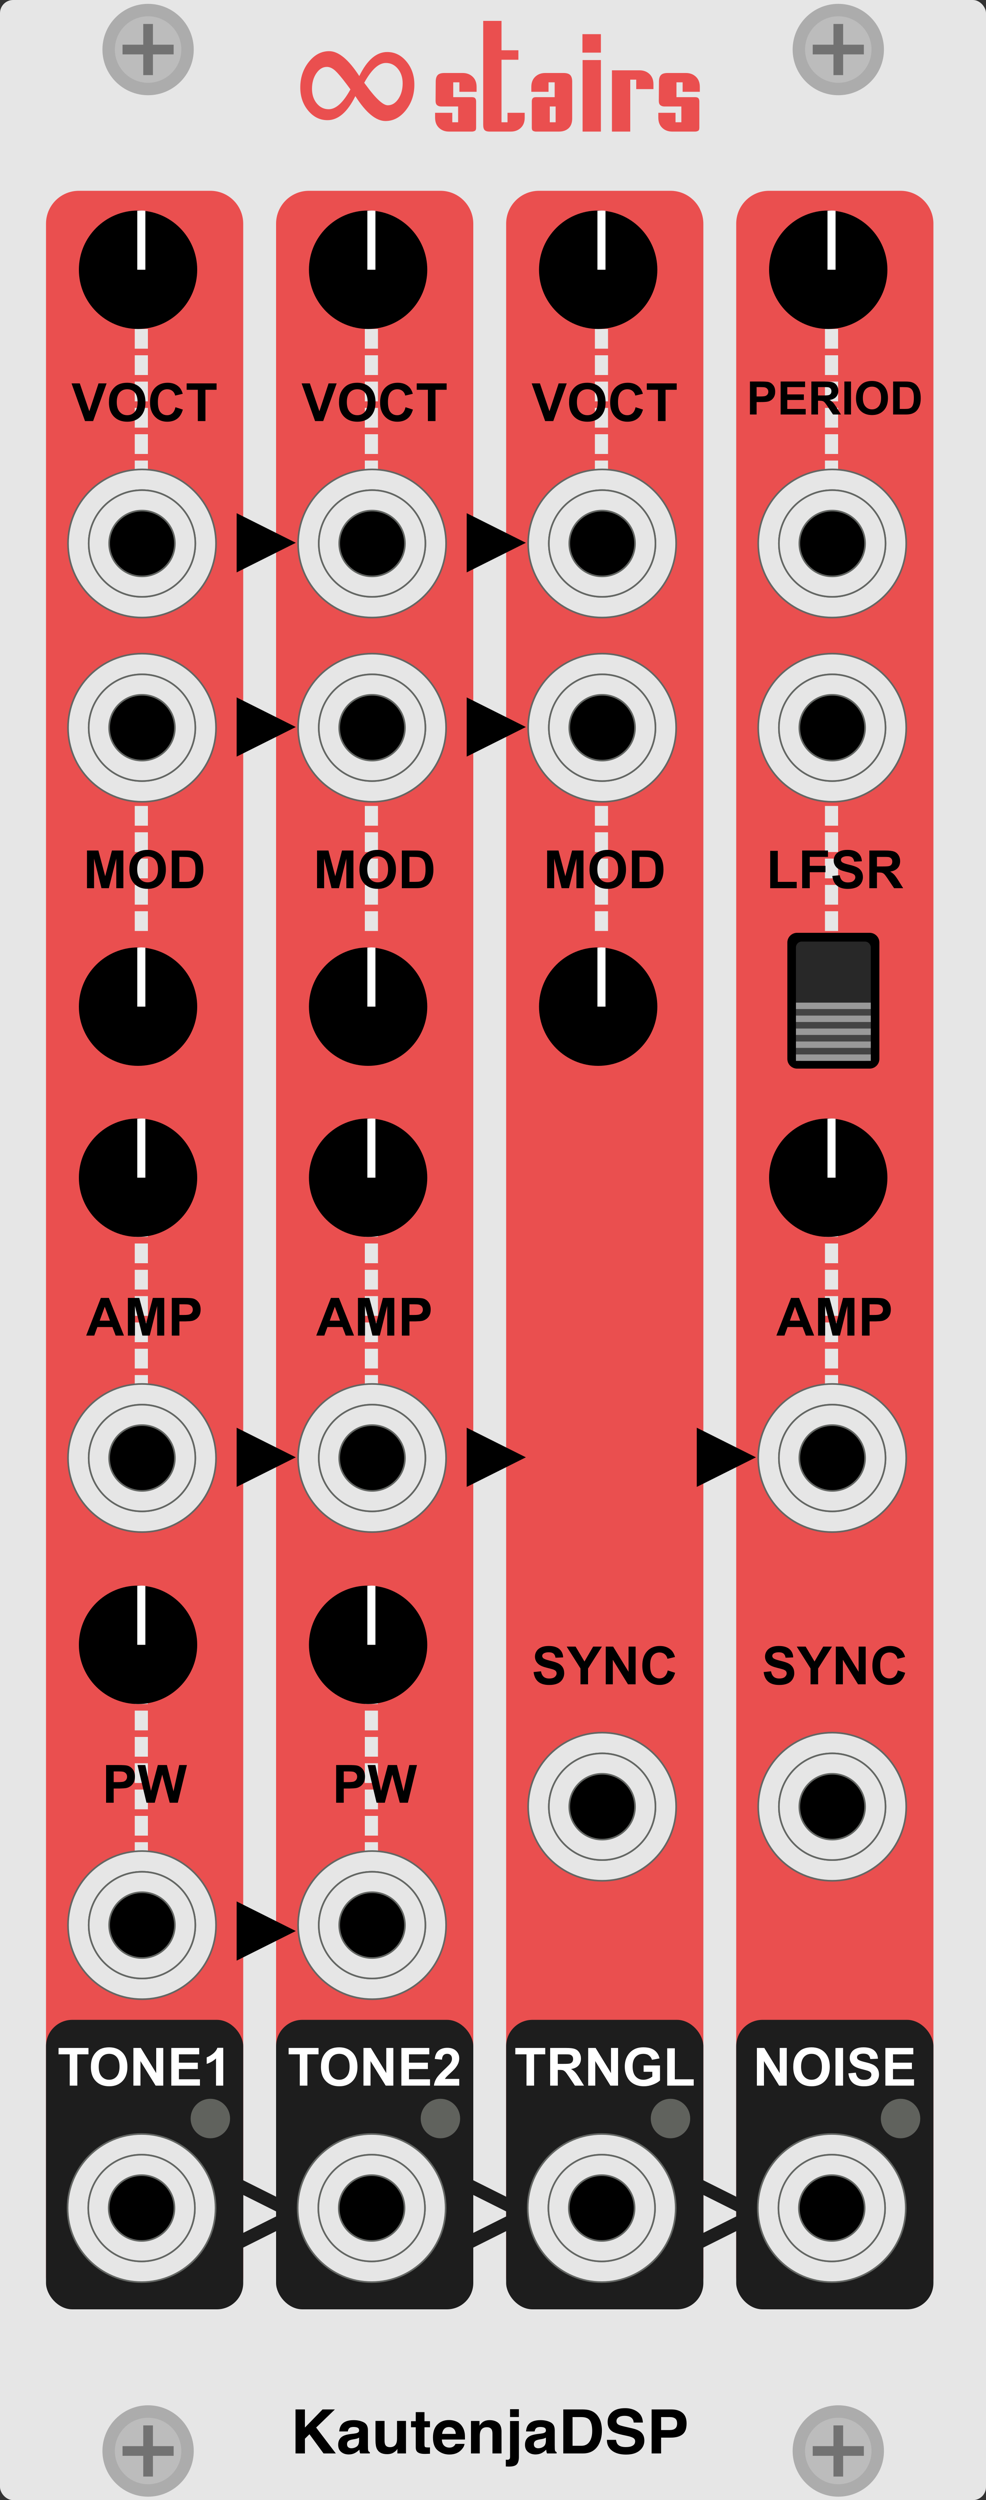 <?xml version="1.0" encoding="UTF-8"?>
<svg width="150px" height="380px" viewBox="0 0 150 380" version="1.1" xmlns="http://www.w3.org/2000/svg" xmlns:xlink="http://www.w3.org/1999/xlink">
    <rect x="0" y="0" width="150" height="380" fill="#333333" stroke="none"/>
    <!-- Generator: Sketch 58 (84663) - https://sketch.com -->
    <title>Module</title>
    <desc>Created with Sketch.</desc>
    <g id="Module" stroke="none" stroke-width="1" fill="none" fill-rule="evenodd">
        <g id="bg" transform="translate(0, -4)">
            <rect id="cover" fill="#E6E6E6" x="0" y="4" width="150" height="380" rx="2"></rect>
            <path d="M32,33 C34.761,33 37,35.239 37,38 L37,350 C37,352.761 34.761,355 32,355 L12,355 C9.239,355 7,352.761 7,350 L7,38 C7,35.239 9.239,33 12,33 L32,33 Z M67,33 C69.761,33 72,35.239 72,38 L72,350 C72,352.761 69.761,355 67,355 L47,355 C44.239,355 42,352.761 42,350 L42,38 C42,35.239 44.239,33 47,33 L67,33 Z M102,33 C104.761,33 107,35.239 107,38 L107,350 C107,352.761 104.761,355 102,355 L82,355 C79.239,355 77,352.761 77,350 L77,38 C77,35.239 79.239,33 82,33 L102,33 Z M137,33 C139.761,33 142,35.239 142,38 L142,350 C142,352.761 139.761,355 137,355 L117,355 C114.239,355 112,352.761 112,350 L112,38 C112,35.239 114.239,33 117,33 L137,33 Z" id="voice-lanes" fill="#EA4F4F"></path>
            <g id="Normal" transform="translate(36, 82)">
                <g fill="#000000">
                    <polygon id="Triangle" transform="translate(4.5, 4.5) rotate(-270) translate(-4.5, -4.5) " points="4.5 0 9 9 0 9"></polygon>
                    <polygon id="Triangle-Copy" transform="translate(39.5, 4.5) rotate(-270) translate(-39.5, -4.5) " points="39.5 0 44 9 35 9"></polygon>
                </g>
                <g id="Normal-Copy" transform="translate(0, 28)" fill="#000000">
                    <polygon id="Triangle" transform="translate(4.5, 4.5) rotate(-270) translate(-4.5, -4.5) " points="4.5 0 9 9 0 9"></polygon>
                    <polygon id="Triangle-Copy" transform="translate(39.5, 4.5) rotate(-270) translate(-39.5, -4.5) " points="39.5 0 44 9 35 9"></polygon>
                </g>
                <g id="Normal-Copy-2" transform="translate(0, 139)" fill="#000000">
                    <polygon id="Triangle" transform="translate(4.5, 4.5) rotate(-270) translate(-4.5, -4.5) " points="4.5 0 9 9 0 9"></polygon>
                    <polygon id="Triangle-Copy" transform="translate(39.5, 4.5) rotate(-270) translate(-39.5, -4.5) " points="39.5 0 44 9 35 9"></polygon>
                    <polygon id="Triangle-Copy-2" transform="translate(74.5, 4.5) rotate(-270) translate(-74.5, -4.5) " points="74.5 0 79 9 70 9"></polygon>
                </g>
                <g id="Normal-Copy-3" transform="translate(0, 211)" fill="#000000">
                    <polygon id="Triangle" transform="translate(4.5, 4.5) rotate(-270) translate(-4.5, -4.5) " points="4.5 0 9 9 0 9"></polygon>
                </g>
                <g id="Normal-Copy-4" transform="translate(0, 254)" stroke="#1D1D1D" stroke-width="2">
                    <polygon id="Triangle" transform="translate(4.5, 4.5) rotate(-270) translate(-4.5, -4.5) " points="4.5 0 9 9 0 9"></polygon>
                    <polygon id="Triangle-Copy" transform="translate(39.5, 4.5) rotate(-270) translate(-39.5, -4.5) " points="39.5 0 44 9 35 9"></polygon>
                    <polygon id="Triangle-Copy-2" transform="translate(74.5, 4.5) rotate(-270) translate(-74.5, -4.5) " points="74.5 0 79 9 70 9"></polygon>
                </g>
            </g>
            <g id="Logo/Panel/LightMode" transform="translate(43, 368)" fill="#000000" fill-rule="nonzero">
                <g id="Logo/Print/LightMode" transform="translate(0, -0)">
                    <path d="M1.958,2.217 L3.386,2.217 L3.386,4.97 L6.067,2.217 L7.943,2.217 L5.096,4.97 L8.089,8.903 L6.223,8.903 L4.078,5.982 L3.386,6.667 L3.386,8.903 L1.958,8.903 L1.958,2.217 Z M11.628,6.499 C11.543,6.55 11.457,6.592 11.371,6.624 C11.284,6.655 11.166,6.685 11.015,6.712 L10.713,6.767 C10.431,6.815 10.228,6.874 10.106,6.944 C9.898,7.061 9.795,7.244 9.795,7.492 C9.795,7.713 9.858,7.873 9.985,7.971 C10.113,8.069 10.267,8.118 10.45,8.118 C10.739,8.118 11.005,8.037 11.248,7.873 C11.492,7.71 11.618,7.412 11.628,6.98 L11.628,6.499 Z M10.812,5.896 C11.061,5.865 11.238,5.828 11.345,5.782 C11.537,5.704 11.632,5.581 11.632,5.415 C11.632,5.212 11.559,5.072 11.413,4.995 C11.267,4.918 11.053,4.88 10.77,4.88 C10.453,4.88 10.228,4.955 10.096,5.106 C10.002,5.218 9.939,5.369 9.908,5.56 L8.612,5.56 C8.64,5.128 8.766,4.772 8.989,4.494 C9.344,4.058 9.953,3.841 10.817,3.841 C11.379,3.841 11.879,3.948 12.316,4.163 C12.752,4.378 12.971,4.783 12.971,5.379 L12.971,7.647 C12.971,7.804 12.974,7.994 12.98,8.218 C12.99,8.388 13.016,8.503 13.06,8.563 C13.104,8.623 13.17,8.673 13.258,8.713 L13.258,8.903 L11.797,8.903 C11.756,8.803 11.728,8.71 11.712,8.622 C11.697,8.534 11.684,8.434 11.675,8.323 C11.489,8.516 11.276,8.681 11.034,8.817 C10.745,8.977 10.418,9.057 10.054,9.057 C9.589,9.057 9.205,8.93 8.902,8.674 C8.598,8.419 8.447,8.056 8.447,7.588 C8.447,6.98 8.69,6.54 9.177,6.268 C9.444,6.119 9.837,6.014 10.355,5.95 L10.812,5.896 Z M15.501,3.959 L15.501,6.939 C15.501,7.22 15.536,7.432 15.605,7.574 C15.727,7.825 15.968,7.951 16.326,7.951 C16.785,7.951 17.099,7.772 17.268,7.415 C17.356,7.222 17.4,6.966 17.4,6.649 L17.4,3.959 L18.762,3.959 L18.762,8.903 L17.457,8.903 L17.457,8.205 L17.441,8.226 C17.424,8.25 17.398,8.288 17.363,8.341 C17.312,8.416 17.253,8.483 17.184,8.54 C16.973,8.722 16.77,8.846 16.573,8.912 C16.377,8.979 16.147,9.012 15.883,9.012 C15.123,9.012 14.611,8.749 14.347,8.223 C14.199,7.932 14.125,7.505 14.125,6.939 L14.125,3.959 L15.501,3.959 Z M19.53,4.925 L19.53,4.004 L20.247,4.004 L20.247,2.625 L21.576,2.625 L21.576,4.004 L22.41,4.004 L22.41,4.925 L21.576,4.925 L21.576,7.538 C21.576,7.74 21.602,7.867 21.656,7.917 C21.709,7.966 21.872,7.991 22.146,7.991 C22.187,7.991 22.23,7.991 22.275,7.989 C22.321,7.988 22.366,7.985 22.41,7.982 L22.41,8.949 L21.774,8.971 C21.139,8.992 20.705,8.887 20.473,8.654 C20.322,8.506 20.247,8.277 20.247,7.969 L20.247,4.925 L19.53,4.925 Z M25.298,4.893 C24.987,4.893 24.746,4.987 24.575,5.174 C24.404,5.362 24.296,5.616 24.252,5.936 L26.34,5.936 C26.318,5.595 26.21,5.335 26.017,5.159 C25.824,4.982 25.584,4.893 25.298,4.893 Z M25.298,3.827 C25.726,3.827 26.111,3.904 26.453,4.058 C26.795,4.213 27.078,4.456 27.301,4.789 C27.502,5.082 27.633,5.422 27.692,5.809 C27.727,6.036 27.741,6.363 27.735,6.789 L24.219,6.789 C24.238,7.285 24.4,7.633 24.705,7.833 C24.89,7.957 25.113,8.019 25.374,8.019 C25.65,8.019 25.875,7.943 26.048,7.792 C26.142,7.71 26.225,7.597 26.297,7.452 L27.669,7.452 C27.634,7.745 27.476,8.043 27.193,8.345 C26.753,8.826 26.137,9.067 25.346,9.067 C24.692,9.067 24.116,8.864 23.616,8.459 C23.117,8.053 22.867,7.394 22.867,6.481 C22.867,5.625 23.092,4.969 23.543,4.512 C23.994,4.055 24.579,3.827 25.298,3.827 Z M31.486,3.841 C32.017,3.841 32.451,3.975 32.789,4.242 C33.127,4.51 33.295,4.954 33.295,5.574 L33.295,8.903 L31.919,8.903 L31.919,5.896 C31.919,5.636 31.883,5.436 31.811,5.297 C31.679,5.043 31.428,4.916 31.057,4.916 C30.601,4.916 30.289,5.102 30.119,5.474 C30.031,5.67 29.987,5.921 29.987,6.227 L29.987,8.903 L28.649,8.903 L28.649,3.968 L29.945,3.968 L29.945,4.689 C30.118,4.435 30.281,4.252 30.435,4.14 C30.711,3.941 31.062,3.841 31.486,3.841 Z M35.939,3.369 L34.596,3.369 L34.596,2.176 L35.939,2.176 L35.939,3.369 Z M33.95,10.886 L33.95,9.851 L34.098,9.862 L34.098,9.862 L34.111,9.863 C34.142,9.864 34.17,9.865 34.196,9.865 C34.327,9.865 34.427,9.834 34.495,9.772 C34.562,9.71 34.596,9.59 34.596,9.411 L34.596,3.981 L35.939,3.981 L35.939,9.434 C35.939,9.933 35.837,10.302 35.633,10.541 C35.435,10.772 35.054,10.891 34.488,10.899 L34.431,10.899 C34.408,10.899 34.378,10.899 34.342,10.898 L34.048,10.888 C34.017,10.887 33.985,10.886 33.95,10.886 Z M40.048,6.499 C39.964,6.55 39.878,6.592 39.792,6.624 C39.705,6.655 39.587,6.685 39.436,6.712 L39.134,6.767 C38.851,6.815 38.649,6.874 38.526,6.944 C38.319,7.061 38.215,7.244 38.215,7.492 C38.215,7.713 38.279,7.873 38.406,7.971 C38.533,8.069 38.688,8.118 38.87,8.118 C39.159,8.118 39.426,8.037 39.669,7.873 C39.912,7.71 40.039,7.412 40.048,6.98 L40.048,6.499 Z M39.233,5.896 C39.481,5.865 39.659,5.828 39.766,5.782 C39.957,5.704 40.053,5.581 40.053,5.415 C40.053,5.212 39.98,5.072 39.834,4.995 C39.688,4.918 39.473,4.88 39.191,4.88 C38.873,4.88 38.649,4.955 38.517,5.106 C38.423,5.218 38.36,5.369 38.328,5.56 L37.032,5.56 C37.061,5.128 37.186,4.772 37.409,4.494 C37.764,4.058 38.374,3.841 39.238,3.841 C39.8,3.841 40.3,3.948 40.736,4.163 C41.173,4.378 41.391,4.783 41.391,5.379 L41.391,7.647 C41.391,7.804 41.395,7.994 41.401,8.218 C41.41,8.388 41.437,8.503 41.481,8.563 C41.525,8.623 41.591,8.673 41.679,8.713 L41.679,8.903 L40.218,8.903 C40.177,8.803 40.149,8.71 40.133,8.622 C40.117,8.534 40.105,8.434 40.095,8.323 C39.91,8.516 39.696,8.681 39.455,8.817 C39.166,8.977 38.839,9.057 38.474,9.057 C38.009,9.057 37.625,8.93 37.322,8.674 C37.019,8.419 36.867,8.056 36.867,7.588 C36.867,6.98 37.111,6.54 37.598,6.268 C37.865,6.119 38.258,6.014 38.776,5.95 L39.233,5.896 Z M44.101,3.378 L44.101,7.742 L45.439,7.742 C46.124,7.742 46.602,7.417 46.872,6.767 C47.02,6.41 47.093,5.985 47.093,5.492 C47.093,4.811 46.983,4.289 46.761,3.925 C46.54,3.56 46.099,3.378 45.439,3.378 L44.101,3.378 Z M45.684,2.217 C46.115,2.223 46.473,2.271 46.759,2.362 C47.246,2.516 47.64,2.799 47.942,3.21 C48.184,3.543 48.349,3.903 48.436,4.29 C48.524,4.677 48.568,5.046 48.568,5.397 C48.568,6.286 48.383,7.039 48.012,7.656 C47.51,8.487 46.734,8.903 45.684,8.903 L42.692,8.903 L42.692,2.217 L45.684,2.217 Z M50.713,6.839 C50.757,7.145 50.843,7.373 50.972,7.524 C51.207,7.799 51.611,7.937 52.183,7.937 C52.525,7.937 52.803,7.901 53.017,7.828 C53.422,7.689 53.625,7.43 53.625,7.052 C53.625,6.832 53.524,6.661 53.323,6.54 C53.132,6.428 52.838,6.328 52.44,6.241 L51.641,6.068 C50.918,5.911 50.419,5.74 50.142,5.555 C49.674,5.247 49.44,4.765 49.44,4.108 C49.44,3.51 49.666,3.012 50.119,2.616 C50.571,2.22 51.236,2.022 52.112,2.022 C52.844,2.022 53.469,2.208 53.985,2.582 C54.502,2.955 54.773,3.497 54.798,4.208 L53.403,4.208 C53.378,3.806 53.196,3.52 52.857,3.351 C52.631,3.239 52.349,3.183 52.013,3.183 C51.639,3.183 51.341,3.256 51.118,3.401 C50.895,3.546 50.783,3.748 50.783,4.009 C50.783,4.237 50.883,4.41 51.084,4.527 L51.113,4.544 C51.249,4.619 51.532,4.707 51.963,4.808 L53.215,5.097 C53.74,5.218 54.135,5.38 54.402,5.583 C54.817,5.897 55.024,6.352 55.024,6.948 C55.024,7.559 54.782,8.066 54.296,8.47 C53.811,8.874 53.125,9.076 52.239,9.076 C51.335,9.076 50.623,8.877 50.105,8.479 C49.586,8.081 49.327,7.535 49.327,6.839 L50.713,6.839 Z M60.01,4.344 C60.01,3.996 59.915,3.748 59.725,3.6 C59.535,3.452 59.269,3.378 58.926,3.378 L57.574,3.378 L57.574,5.347 L58.926,5.347 C59.269,5.347 59.535,5.267 59.725,5.106 C59.915,4.946 60.01,4.692 60.01,4.344 Z M61.448,4.335 C61.448,5.124 61.24,5.682 60.825,6.009 C60.411,6.336 59.819,6.499 59.049,6.499 L57.574,6.499 L57.574,8.903 L56.132,8.903 L56.132,2.217 L59.157,2.217 C59.855,2.217 60.411,2.389 60.825,2.734 C61.24,3.079 61.448,3.612 61.448,4.335 Z" id="KautenjaDSP"></path>
                </g>
            </g>
            <path d="M54.659,15.562 C55.253,14.344 55.903,13.43 56.61,12.82 C57.317,12.211 58.081,11.906 58.901,11.906 C60.057,11.906 61.036,12.389 61.837,13.354 C62.637,14.318 63.038,15.492 63.038,16.875 C63.038,18.375 62.604,19.67 61.737,20.76 C60.87,21.85 59.839,22.395 58.643,22.395 C57.924,22.395 57.182,22.08 56.417,21.451 C55.651,20.822 54.866,19.875 54.061,18.609 C53.46,19.828 52.805,20.742 52.098,21.352 C51.391,21.961 50.631,22.266 49.819,22.266 C48.671,22.266 47.694,21.783 46.889,20.818 C46.085,19.854 45.682,18.68 45.682,17.297 C45.682,15.797 46.116,14.502 46.983,13.412 C47.85,12.322 48.881,11.777 50.077,11.777 C50.788,11.777 51.526,12.094 52.292,12.727 C53.057,13.359 53.846,14.305 54.659,15.562 Z M53.311,17.59 L53.042,17.215 L52.668,16.714 C51.948,15.764 51.401,15.116 51.026,14.771 C50.589,14.369 50.155,14.168 49.725,14.168 C49.1,14.168 48.567,14.492 48.126,15.141 C47.684,15.789 47.464,16.578 47.464,17.508 C47.464,18.391 47.706,19.127 48.19,19.717 C48.674,20.307 49.28,20.602 50.006,20.602 C50.553,20.602 51.102,20.352 51.653,19.852 C52.204,19.352 52.756,18.598 53.311,17.59 Z M55.409,16.582 L55.69,16.957 C56.432,17.973 57.079,18.734 57.63,19.242 C58.18,19.75 58.635,20.004 58.995,20.004 C59.628,20.004 60.163,19.68 60.6,19.031 C61.038,18.383 61.256,17.594 61.256,16.664 C61.256,15.781 61.014,15.045 60.53,14.455 C60.046,13.865 59.44,13.57 58.714,13.57 C58.159,13.57 57.606,13.822 57.055,14.326 C56.505,14.83 55.956,15.582 55.409,16.582 Z M66.287,16.416 C66.287,15.952 66.387,15.616 66.587,15.408 C66.787,15.2 67.127,15.096 67.607,15.096 L70.391,15.096 C70.999,15.096 71.503,15.284 71.903,15.66 C72.303,16.036 72.503,16.552 72.503,17.208 L72.503,17.952 L69.887,17.952 L69.887,16.512 L68.951,16.512 L68.951,18.768 L71.807,18.768 C72.047,18.768 72.211,18.828 72.299,18.948 C72.387,19.068 72.431,19.216 72.431,19.392 L72.431,23.4 C72.431,23.672 72.359,23.84 72.215,23.904 C72.071,23.968 71.935,24 71.807,24 L68.303,24 C67.695,24 67.191,23.812 66.791,23.436 C66.391,23.06 66.191,22.544 66.191,21.888 L66.191,21.144 L68.807,21.144 L68.807,22.584 L69.695,22.584 L69.695,20.184 L67.103,20.184 C66.863,20.184 66.663,20.12 66.503,19.992 C66.343,19.864 66.263,19.64 66.263,19.32 L66.287,16.416 Z M79.823,21.144 L79.823,21.888 C79.823,22.544 79.623,23.06 79.223,23.436 C78.823,23.812 78.319,24 77.711,24 L74.447,24 C74.127,24 73.891,23.928 73.739,23.784 C73.587,23.64 73.511,23.376 73.511,22.992 L73.511,7.176 L76.295,7.176 L76.295,11.64 L78.863,11.64 L78.863,13.08 L76.295,13.08 L76.295,22.584 L77.207,22.584 L77.207,21.144 L79.823,21.144 Z M87.047,22.008 C87.047,22.664 86.863,23.16 86.495,23.496 C86.127,23.832 85.639,24 85.031,24 L81.527,24 C81.399,24 81.263,23.968 81.119,23.904 C80.975,23.84 80.903,23.672 80.903,23.4 L80.903,19.392 C80.903,19.216 80.947,19.068 81.035,18.948 C81.123,18.828 81.287,18.768 81.527,18.768 L84.383,18.768 L84.383,16.512 L83.447,16.512 L83.447,17.952 L80.831,17.952 L80.831,17.208 C80.831,16.552 81.031,16.036 81.431,15.66 C81.831,15.284 82.335,15.096 82.943,15.096 L85.727,15.096 C86.207,15.096 86.547,15.2 86.747,15.408 C86.947,15.616 87.047,15.952 87.047,16.416 L87.047,22.008 Z M83.639,22.584 L84.527,22.584 L84.527,20.184 L83.639,20.184 L83.639,22.584 Z M88.631,24 L88.631,13.128 L91.415,13.128 L91.415,24 L88.631,24 Z M88.607,9.192 L91.415,9.192 L91.415,12 L88.607,12 L88.607,9.192 Z M96.791,17.544 L96.791,16.104 L95.879,16.104 L95.879,24 L93.095,24 L93.095,14.688 L97.295,14.688 C97.903,14.688 98.407,14.876 98.807,15.252 C99.207,15.628 99.407,16.144 99.407,16.8 L99.407,17.544 L96.791,17.544 Z M100.247,16.416 C100.247,15.952 100.347,15.616 100.547,15.408 C100.747,15.2 101.087,15.096 101.567,15.096 L104.351,15.096 C104.959,15.096 105.463,15.284 105.863,15.66 C106.263,16.036 106.463,16.552 106.463,17.208 L106.463,17.952 L103.847,17.952 L103.847,16.512 L102.911,16.512 L102.911,18.768 L105.767,18.768 C106.007,18.768 106.171,18.828 106.259,18.948 C106.347,19.068 106.391,19.216 106.391,19.392 L106.391,23.4 C106.391,23.672 106.319,23.84 106.175,23.904 C106.031,23.968 105.895,24 105.767,24 L102.263,24 C101.655,24 101.151,23.812 100.751,23.436 C100.351,23.06 100.151,22.544 100.151,21.888 L100.151,21.144 L102.767,21.144 L102.767,22.584 L103.655,22.584 L103.655,20.184 L101.063,20.184 C100.823,20.184 100.623,20.12 100.463,19.992 C100.303,19.864 100.223,19.64 100.223,19.32 L100.247,16.416 Z" id="∞Stairs" fill="#EA4F4F" fill-rule="nonzero"></path>
        </g>
        <g id="Noise" transform="translate(112, 32)">
            <g id="Output" transform="translate(0, 275)">
                <rect id="Rectangle" fill="#1D1D1D" x="0" y="0" width="30" height="44" rx="4"></rect>
                <g id="Lights/SmallLight" transform="translate(22, 12)" fill="#60625D">
                    <circle id="Oval-Copy-3" cx="3" cy="3" r="3"></circle>
                </g>
                <g id="Port/PJ301M" transform="translate(2.933, 17)">
                    <g id="PJ301M">
                        <path d="M11.605,22.863 C5.396,22.863 0.347,17.814 0.347,11.605 C0.347,5.396 5.396,0.347 11.605,0.347 C17.814,0.347 22.863,5.396 22.863,11.605 C22.863,17.814 17.814,22.863 11.605,22.863" id="PJ301M_Shadow" fill="#000000" fill-rule="nonzero"></path>
                        <path d="M11.605,0.347 C17.814,0.347 22.863,5.396 22.863,11.605 C22.863,17.814 17.814,22.863 11.605,22.863 C5.396,22.863 0.347,17.814 0.347,11.605 C0.347,5.396 5.396,0.347 11.605,0.347 Z M11.605,3.498 C7.134,3.498 3.498,7.134 3.498,11.605 C3.498,16.076 7.134,19.713 11.605,19.713 C16.076,19.713 19.712,16.076 19.712,11.605 C19.712,7.134 16.076,3.498 11.605,3.498 Z" id="PJ301M_Outer" stroke="#636663" stroke-width="0.25" fill="#E6E6E6" fill-rule="nonzero"></path>
                        <path d="M11.605,3.498 C16.076,3.498 19.712,7.134 19.712,11.605 C19.712,16.076 16.076,19.713 11.605,19.713 C7.134,19.713 3.498,16.076 3.498,11.605 C3.498,7.134 7.134,3.498 11.605,3.498 Z M11.605,6.606 C8.845,6.606 6.606,8.845 6.606,11.605 C6.606,14.365 8.845,16.604 11.605,16.604 C14.365,16.604 16.604,14.365 16.604,11.605 C16.604,8.845 14.365,6.606 11.605,6.606 Z" id="PJ301M_Inner" stroke="#636663" stroke-width="0.25" fill="#E6E6E6" fill-rule="nonzero"></path>
                    </g>
                </g>
                <path d="M3.146,10 L3.146,4.273 L4.271,4.273 L6.615,8.098 L6.615,4.273 L7.689,4.273 L7.689,10 L6.529,10 L4.221,6.266 L4.221,10 L3.146,10 Z M8.678,7.172 C8.678,6.589 8.765,6.099 8.939,5.703 C9.07,5.411 9.247,5.15 9.473,4.918 C9.698,4.686 9.945,4.514 10.213,4.402 C10.57,4.251 10.981,4.176 11.447,4.176 C12.291,4.176 12.966,4.437 13.473,4.961 C13.979,5.484 14.232,6.212 14.232,7.145 C14.232,8.069 13.981,8.792 13.479,9.314 C12.976,9.837 12.304,10.098 11.463,10.098 C10.611,10.098 9.934,9.838 9.432,9.318 C8.929,8.799 8.678,8.083 8.678,7.172 Z M9.869,7.133 C9.869,7.781 10.019,8.273 10.318,8.607 C10.618,8.942 10.998,9.109 11.459,9.109 C11.92,9.109 12.298,8.943 12.594,8.611 C12.889,8.279 13.037,7.781 13.037,7.117 C13.037,6.461 12.893,5.971 12.605,5.648 C12.318,5.326 11.936,5.164 11.459,5.164 C10.982,5.164 10.598,5.327 10.307,5.654 C10.015,5.981 9.869,6.474 9.869,7.133 Z M15.1,10 L15.1,4.273 L16.256,4.273 L16.256,10 L15.1,10 Z M17.064,8.137 L18.189,8.027 C18.257,8.405 18.395,8.682 18.602,8.859 C18.809,9.036 19.088,9.125 19.439,9.125 C19.812,9.125 20.092,9.046 20.281,8.889 C20.47,8.731 20.564,8.547 20.564,8.336 C20.564,8.201 20.525,8.085 20.445,7.99 C20.366,7.895 20.227,7.813 20.029,7.742 C19.894,7.695 19.585,7.612 19.104,7.492 C18.484,7.339 18.049,7.15 17.799,6.926 C17.447,6.611 17.271,6.227 17.271,5.773 C17.271,5.482 17.354,5.209 17.52,4.955 C17.685,4.701 17.923,4.508 18.234,4.375 C18.546,4.242 18.921,4.176 19.361,4.176 C20.08,4.176 20.621,4.333 20.984,4.648 C21.348,4.964 21.538,5.384 21.557,5.91 L20.4,5.961 C20.351,5.667 20.245,5.455 20.082,5.326 C19.919,5.197 19.675,5.133 19.35,5.133 C19.014,5.133 18.751,5.202 18.561,5.34 C18.438,5.428 18.377,5.547 18.377,5.695 C18.377,5.831 18.434,5.947 18.549,6.043 C18.678,6.152 18.973,6.265 19.432,6.382 L19.611,6.426 C20.174,6.559 20.59,6.696 20.859,6.838 C21.129,6.98 21.34,7.174 21.492,7.42 C21.645,7.666 21.721,7.97 21.721,8.332 C21.721,8.66 21.63,8.967 21.447,9.254 C21.265,9.54 21.007,9.753 20.674,9.893 C20.34,10.032 19.925,10.102 19.428,10.102 C18.704,10.102 18.148,9.934 17.76,9.6 C17.372,9.265 17.14,8.777 17.064,8.137 Z M22.693,10 L22.693,4.273 L26.939,4.273 L26.939,5.242 L23.85,5.242 L23.85,6.512 L26.725,6.512 L26.725,7.477 L23.85,7.477 L23.85,9.035 L27.049,9.035 L27.049,10 L22.693,10 Z" id="NOISE" fill="#FFFFFF" fill-rule="nonzero"></path>
            </g>
            <g id="Sync" transform="translate(0, 217)">
                <path d="M4.176,5.137 L5.301,5.027 C5.368,5.405 5.506,5.682 5.713,5.859 C5.92,6.036 6.199,6.125 6.551,6.125 C6.923,6.125 7.204,6.046 7.393,5.889 C7.581,5.731 7.676,5.547 7.676,5.336 C7.676,5.201 7.636,5.085 7.557,4.99 C7.477,4.895 7.339,4.813 7.141,4.742 C7.005,4.695 6.697,4.612 6.215,4.492 C5.595,4.339 5.16,4.15 4.91,3.926 C4.559,3.611 4.383,3.227 4.383,2.773 C4.383,2.482 4.465,2.209 4.631,1.955 C4.796,1.701 5.035,1.508 5.346,1.375 C5.657,1.242 6.033,1.176 6.473,1.176 C7.191,1.176 7.732,1.333 8.096,1.648 C8.459,1.964 8.65,2.384 8.668,2.91 L7.512,2.961 C7.462,2.667 7.356,2.455 7.193,2.326 C7.031,2.197 6.786,2.133 6.461,2.133 C6.125,2.133 5.862,2.202 5.672,2.34 C5.549,2.428 5.488,2.547 5.488,2.695 C5.488,2.831 5.546,2.947 5.66,3.043 C5.79,3.152 6.084,3.265 6.543,3.382 L6.723,3.426 C7.285,3.559 7.701,3.696 7.971,3.838 C8.24,3.98 8.451,4.174 8.604,4.42 C8.756,4.666 8.832,4.97 8.832,5.332 C8.832,5.66 8.741,5.967 8.559,6.254 C8.376,6.54 8.118,6.753 7.785,6.893 C7.452,7.032 7.036,7.102 6.539,7.102 C5.815,7.102 5.259,6.934 4.871,6.6 C4.483,6.265 4.251,5.777 4.176,5.137 Z M11.309,7 L11.309,4.59 L9.211,1.273 L10.566,1.273 L11.914,3.539 L13.234,1.273 L14.566,1.273 L12.461,4.598 L12.461,7 L11.309,7 Z M15.152,7 L15.152,1.273 L16.277,1.273 L18.621,5.098 L18.621,1.273 L19.695,1.273 L19.695,7 L18.535,7 L16.227,3.266 L16.227,7 L15.152,7 Z M24.582,4.895 L25.703,5.25 C25.531,5.875 25.245,6.339 24.846,6.643 C24.446,6.946 23.939,7.098 23.324,7.098 C22.564,7.098 21.939,6.838 21.449,6.318 C20.96,5.799 20.715,5.089 20.715,4.188 C20.715,3.234 20.961,2.494 21.453,1.967 C21.945,1.439 22.592,1.176 23.395,1.176 C24.095,1.176 24.664,1.383 25.102,1.797 C25.362,2.042 25.557,2.393 25.688,2.852 L24.543,3.125 C24.475,2.828 24.334,2.594 24.119,2.422 C23.904,2.25 23.643,2.164 23.336,2.164 C22.911,2.164 22.567,2.316 22.303,2.621 C22.038,2.926 21.906,3.419 21.906,4.102 C21.906,4.826 22.036,5.341 22.297,5.648 C22.557,5.956 22.896,6.109 23.312,6.109 C23.62,6.109 23.884,6.012 24.105,5.816 C24.327,5.621 24.486,5.314 24.582,4.895 Z" id="SYNC" fill="#000000" fill-rule="nonzero"></path>
                <g id="Port/PJ301M" transform="translate(3, 14)">
                    <g id="PJ301M">
                        <path d="M11.605,22.863 C5.396,22.863 0.347,17.814 0.347,11.605 C0.347,5.396 5.396,0.347 11.605,0.347 C17.814,0.347 22.863,5.396 22.863,11.605 C22.863,17.814 17.814,22.863 11.605,22.863" id="PJ301M_Shadow" fill="#000000" fill-rule="nonzero"></path>
                        <path d="M11.605,0.347 C17.814,0.347 22.863,5.396 22.863,11.605 C22.863,17.814 17.814,22.863 11.605,22.863 C5.396,22.863 0.347,17.814 0.347,11.605 C0.347,5.396 5.396,0.347 11.605,0.347 Z M11.605,3.498 C7.134,3.498 3.498,7.134 3.498,11.605 C3.498,16.076 7.134,19.713 11.605,19.713 C16.076,19.713 19.712,16.076 19.712,11.605 C19.712,7.134 16.076,3.498 11.605,3.498 Z" id="PJ301M_Outer" stroke="#636663" stroke-width="0.25" fill="#E6E6E6" fill-rule="nonzero"></path>
                        <path d="M11.605,3.498 C16.076,3.498 19.712,7.134 19.712,11.605 C19.712,16.076 16.076,19.713 11.605,19.713 C7.134,19.713 3.498,16.076 3.498,11.605 C3.498,7.134 7.134,3.498 11.605,3.498 Z M11.605,6.606 C8.845,6.606 6.606,8.845 6.606,11.605 C6.606,14.365 8.845,16.604 11.605,16.604 C14.365,16.604 16.604,14.365 16.604,11.605 C16.604,8.845 14.365,6.606 11.605,6.606 Z" id="PJ301M_Inner" stroke="#636663" stroke-width="0.25" fill="#E6E6E6" fill-rule="nonzero"></path>
                    </g>
                </g>
            </g>
            <g id="Amplifier" transform="translate(0, 138)">
                <path d="M15.5,7 L13.5,7 L13.5,10 L15.5,10 L15.5,7 Z M15.5,11 L13.5,11 L13.5,14 L15.5,14 L15.5,11 Z M15.5,15 L13.5,15 L13.5,18 L15.5,18 L15.5,15 Z M15.5,19 L13.5,19 L13.5,22 L15.5,22 L15.5,19 Z M15.5,23 L13.5,23 L13.5,26 L15.5,26 L15.5,23 Z M15.5,27 L13.5,27 L13.5,30 L15.5,30 L15.5,27 Z M15.5,31 L13.5,31 L13.5,34 L15.5,34 L15.5,31 Z M15.5,35 L13.5,35 L13.5,38 L15.5,38 L15.5,35 Z M15.5,39 L13.5,39 L13.5,42 L15.5,42 L15.5,39 Z M15.5,43 L13.5,43 L13.5,46 L15.5,46 L15.5,43 Z M15.5,47 L13.5,47 L13.5,50 L15.5,50 L15.5,47 Z" id="Line-Copy-15" fill="#E6E6E6" fill-rule="nonzero"></path>
                <path d="M11.857,33 L10.6,33 L10.1,31.699 L7.811,31.699 L7.338,33 L6.111,33 L8.342,27.273 L9.564,27.273 L11.857,33 Z M9.729,30.734 L8.939,28.609 L8.166,30.734 L9.729,30.734 Z M14.186,27.273 L15.225,31.18 L16.252,27.273 L17.986,27.273 L17.986,33 L16.912,33 L16.912,28.492 L15.775,33 L14.662,33 L13.529,28.492 L13.529,33 L12.455,33 L12.455,27.273 L14.186,27.273 Z M20.99,27.273 C21.693,27.273 22.152,27.302 22.365,27.359 C22.693,27.445 22.968,27.632 23.189,27.92 C23.411,28.208 23.521,28.579 23.521,29.035 C23.521,29.387 23.458,29.682 23.33,29.922 C23.202,30.161 23.04,30.35 22.844,30.486 C22.647,30.623 22.447,30.714 22.244,30.758 C22.008,30.805 21.68,30.831 21.262,30.838 L20.291,30.84 L20.291,33 L19.135,33 L19.135,27.273 L20.99,27.273 Z M20.85,28.242 L20.291,28.242 L20.291,29.867 L20.924,29.867 C21.38,29.867 21.684,29.837 21.838,29.777 C21.992,29.717 22.112,29.624 22.199,29.496 C22.286,29.368 22.33,29.22 22.33,29.051 C22.33,28.842 22.269,28.671 22.146,28.535 C22.024,28.4 21.869,28.315 21.682,28.281 C21.544,28.255 21.266,28.242 20.85,28.242 Z" id="AMP" fill="#000000" fill-rule="nonzero"></path>
                <g id="Port/PJ301M" transform="translate(3, 40)">
                    <g id="PJ301M">
                        <path d="M11.605,22.863 C5.396,22.863 0.347,17.814 0.347,11.605 C0.347,5.396 5.396,0.347 11.605,0.347 C17.814,0.347 22.863,5.396 22.863,11.605 C22.863,17.814 17.814,22.863 11.605,22.863" id="PJ301M_Shadow" fill="#000000" fill-rule="nonzero"></path>
                        <path d="M11.605,0.347 C17.814,0.347 22.863,5.396 22.863,11.605 C22.863,17.814 17.814,22.863 11.605,22.863 C5.396,22.863 0.347,17.814 0.347,11.605 C0.347,5.396 5.396,0.347 11.605,0.347 Z M11.605,3.498 C7.134,3.498 3.498,7.134 3.498,11.605 C3.498,16.076 7.134,19.713 11.605,19.713 C16.076,19.713 19.712,16.076 19.712,11.605 C19.712,7.134 16.076,3.498 11.605,3.498 Z" id="PJ301M_Outer" stroke="#636663" stroke-width="0.25" fill="#E6E6E6" fill-rule="nonzero"></path>
                        <path d="M11.605,3.498 C16.076,3.498 19.712,7.134 19.712,11.605 C19.712,16.076 16.076,19.713 11.605,19.713 C7.134,19.713 3.498,16.076 3.498,11.605 C3.498,7.134 7.134,3.498 11.605,3.498 Z M11.605,6.606 C8.845,6.606 6.606,8.845 6.606,11.605 C6.606,14.365 8.845,16.604 11.605,16.604 C14.365,16.604 16.604,14.365 16.604,11.605 C16.604,8.845 14.365,6.606 11.605,6.606 Z" id="PJ301M_Inner" stroke="#636663" stroke-width="0.25" fill="#E6E6E6" fill-rule="nonzero"></path>
                    </g>
                </g>
                <g id="Knobs/Trimpot" transform="translate(5, 0)">
                    <g id="Trimpot">
                        <path d="M0,9 C0,13.972 4.028,18 9.002,18 C13.972,18 18,13.972 18,9 C18,4.031 13.972,0 9.002,0 C4.028,0 0,4.031 0,9" id="path108214" fill="#000000" fill-rule="nonzero"></path>
                        <path d="M10.114,0.031 C9.911,0.016 9.709,0 9.502,0 C9.295,0 9.089,0.016 8.886,0.031 L8.886,9 L10.114,9 L10.114,0.031 Z" id="path108216" fill="#FFFFFF" fill-rule="nonzero"></path>
                    </g>
                </g>
            </g>
            <g id="Frequency-Mod" transform="translate(0, 67)">
                <path d="M15.5,11.5 L13.5,11.5 L13.5,14.5 L15.5,14.5 L15.5,11.5 Z M15.5,15.5 L13.5,15.5 L13.5,18.5 L15.5,18.5 L15.5,15.5 Z M15.5,19.5 L13.5,19.5 L13.5,22.5 L15.5,22.5 L15.5,19.5 Z M15.5,23.5 L13.5,23.5 L13.5,26.5 L15.5,26.5 L15.5,23.5 Z M15.5,27.5 L13.5,27.5 L13.5,30.5 L15.5,30.5 L15.5,27.5 Z M15.5,31.5 L13.5,31.5 L13.5,34.5 L15.5,34.5 L15.5,31.5 Z M15.5,35.5 L13.5,35.5 L13.5,38.5 L15.5,38.5 L15.5,35.5 Z M15.5,39.5 L13.5,39.5 L13.5,42.5 L15.5,42.5 L15.5,39.5 Z" id="Line-Copy-7" fill="#E6E6E6" fill-rule="nonzero"></path>
                <g id="Switches/CKSS/0" transform="translate(7, 42)">
                    <g id="CKSS_0">
                        <g id="g56714" transform="translate(7.751, 11.4) scale(-1, 1) rotate(-180) translate(-7.751, -11.4) translate(0.251, 0.4)" fill-rule="nonzero">
                            <path d="M0.528,20.145 C0.528,20.955 1.193,21.62 2.003,21.62 L13.053,21.62 C13.864,21.62 14.528,20.955 14.528,20.145 L14.528,2.453 C14.528,1.643 13.864,0.979 13.053,0.979 L2.003,0.979 C1.193,0.979 0.528,1.643 0.528,2.453 L0.528,20.145 Z" id="CKSS_0_track" fill="#000000"></path>
                            <g id="g5795" transform="translate(1.04, 2.081)" fill="#282828">
                                <g id="g5797">
                                    <path d="M1.681,18.207 C1.194,18.207 0.797,17.809 0.797,17.323 L0.797,17.323 L0.797,0.965 C0.797,0.479 1.194,0.08 1.681,0.08 L1.681,0.08 L11.294,0.08 C11.779,0.08 12.177,0.479 12.177,0.965 L12.177,0.965 L12.177,17.323 C12.177,17.809 11.779,18.207 11.294,18.207 L11.294,18.207 L1.681,18.207 Z" id="path5805"></path>
                                </g>
                            </g>
                            <polygon id="CKSS_0_switch" fill="#444444" points="1.838 11.007 13.219 11.007 13.219 2.161 1.838 2.161"></polygon>
                            <path d="M13.219,10.033 L13.219,11.007 L1.838,11.007 L1.838,10.033 L13.219,10.033 Z M13.219,8.065 L13.219,9.039 L1.838,9.039 L1.838,8.065 L13.219,8.065 Z M13.219,6.097 L13.219,7.071 L1.838,7.071 L1.838,6.097 L13.219,6.097 Z M13.219,4.128 L13.219,5.102 L1.838,5.102 L1.838,4.128 L13.219,4.128 Z M13.219,2.161 L13.219,3.134 L1.838,3.134 L1.838,2.161 L13.219,2.161 Z" id="CKSS_0_notches" fill="#999999"></path>
                        </g>
                    </g>
                </g>
                <g id="Port/PJ301M" transform="translate(3, 0)">
                    <g id="PJ301M">
                        <path d="M11.605,22.863 C5.396,22.863 0.347,17.814 0.347,11.605 C0.347,5.396 5.396,0.347 11.605,0.347 C17.814,0.347 22.863,5.396 22.863,11.605 C22.863,17.814 17.814,22.863 11.605,22.863" id="PJ301M_Shadow" fill="#000000" fill-rule="nonzero"></path>
                        <path d="M11.605,0.347 C17.814,0.347 22.863,5.396 22.863,11.605 C22.863,17.814 17.814,22.863 11.605,22.863 C5.396,22.863 0.347,17.814 0.347,11.605 C0.347,5.396 5.396,0.347 11.605,0.347 Z M11.605,3.498 C7.134,3.498 3.498,7.134 3.498,11.605 C3.498,16.076 7.134,19.713 11.605,19.713 C16.076,19.713 19.712,16.076 19.712,11.605 C19.712,7.134 16.076,3.498 11.605,3.498 Z" id="PJ301M_Outer" stroke="#636663" stroke-width="0.25" fill="#E6E6E6" fill-rule="nonzero"></path>
                        <path d="M11.605,3.498 C16.076,3.498 19.712,7.134 19.712,11.605 C19.712,16.076 16.076,19.713 11.605,19.713 C7.134,19.713 3.498,16.076 3.498,11.605 C3.498,7.134 7.134,3.498 11.605,3.498 Z M11.605,6.606 C8.845,6.606 6.606,8.845 6.606,11.605 C6.606,14.365 8.845,16.604 11.605,16.604 C14.365,16.604 16.604,14.365 16.604,11.605 C16.604,8.845 14.365,6.606 11.605,6.606 Z" id="PJ301M_Inner" stroke="#636663" stroke-width="0.25" fill="#E6E6E6" fill-rule="nonzero"></path>
                    </g>
                </g>
                <path d="M5.17,36 L5.17,30.32 L6.326,30.32 L6.326,35.035 L9.201,35.035 L9.201,36 L5.17,36 Z M10.033,36 L10.033,30.273 L13.959,30.273 L13.959,31.242 L11.189,31.242 L11.189,32.598 L13.58,32.598 L13.58,33.566 L11.189,33.566 L11.189,36 L10.033,36 Z M16.916,30.176 C17.635,30.176 18.176,30.333 18.539,30.648 C18.902,30.964 19.093,31.384 19.111,31.91 L17.955,31.961 C17.906,31.667 17.799,31.455 17.637,31.326 C17.474,31.197 17.23,31.133 16.904,31.133 C16.568,31.133 16.305,31.202 16.115,31.34 C15.993,31.428 15.932,31.547 15.932,31.695 C15.932,31.831 15.989,31.947 16.104,32.043 C16.217,32.138 16.456,32.237 16.822,32.338 L17.166,32.426 C17.729,32.559 18.145,32.696 18.414,32.838 C18.684,32.98 18.895,33.174 19.047,33.42 C19.199,33.666 19.275,33.97 19.275,34.332 C19.275,34.66 19.184,34.967 19.002,35.254 C18.82,35.54 18.562,35.753 18.229,35.893 C17.895,36.032 17.48,36.102 16.982,36.102 C16.258,36.102 15.702,35.934 15.314,35.6 C14.926,35.265 14.695,34.777 14.619,34.137 L15.744,34.027 C15.812,34.405 15.949,34.682 16.156,34.859 C16.363,35.036 16.643,35.125 16.994,35.125 C17.367,35.125 17.647,35.046 17.836,34.889 C18.025,34.731 18.119,34.547 18.119,34.336 C18.119,34.201 18.079,34.085 18,33.99 C17.936,33.914 17.835,33.846 17.696,33.786 L17.584,33.742 C17.449,33.695 17.14,33.612 16.658,33.492 C16.038,33.339 15.604,33.15 15.354,32.926 C15.002,32.611 14.826,32.227 14.826,31.773 C14.826,31.482 14.909,31.209 15.074,30.955 C15.24,30.701 15.478,30.508 15.789,30.375 C16.1,30.242 16.476,30.176 16.916,30.176 Z M22.686,30.273 C23.298,30.273 23.742,30.325 24.02,30.428 C24.297,30.531 24.519,30.714 24.686,30.977 C24.852,31.24 24.936,31.54 24.936,31.879 C24.936,32.309 24.809,32.663 24.557,32.943 C24.304,33.223 23.926,33.4 23.424,33.473 C23.674,33.618 23.88,33.779 24.043,33.953 C24.206,34.128 24.425,34.437 24.701,34.883 L25.4,36 L24.018,36 L22.977,34.451 C22.789,34.179 22.654,33.999 22.572,33.912 C22.463,33.796 22.347,33.717 22.225,33.674 C22.127,33.639 21.983,33.619 21.793,33.612 L21.408,33.609 L21.408,36 L20.252,36 L20.252,30.273 L22.686,30.273 Z M21.408,31.242 L21.408,32.695 L22.441,32.694 C22.893,32.69 23.18,32.667 23.303,32.625 C23.441,32.578 23.549,32.497 23.627,32.383 C23.705,32.268 23.744,32.125 23.744,31.953 C23.744,31.76 23.693,31.605 23.59,31.486 C23.487,31.368 23.342,31.293 23.154,31.262 C23.107,31.255 23.014,31.25 22.873,31.247 L22.759,31.245 L21.408,31.242 Z" id="LFSR" fill="#000000" fill-rule="nonzero"></path>
            </g>
            <g id="Frequency">
                <path d="M15.5,6 L13.5,6 L13.5,9 L15.5,9 L15.5,6 Z M15.5,10 L13.5,10 L13.5,13 L15.5,13 L15.5,10 Z M15.5,14 L13.5,14 L13.5,17 L15.5,17 L15.5,14 Z M15.5,18 L13.5,18 L13.5,21 L15.5,21 L15.5,18 Z M15.5,22 L13.5,22 L13.5,25 L15.5,25 L15.5,22 Z M15.5,26 L13.5,26 L13.5,29 L15.5,29 L15.5,26 Z M15.5,30 L13.5,30 L13.5,33 L15.5,33 L15.5,30 Z M15.5,34 L13.5,34 L13.5,37 L15.5,37 L15.5,34 Z M15.5,38 L13.5,38 L13.5,41 L15.5,41 L15.5,38 Z M15.5,42 L13.5,42 L13.5,45 L15.5,45 L15.5,42 Z" id="Line-Copy-11" fill="#E6E6E6" fill-rule="nonzero"></path>
                <path d="M2.09,31 L2.09,25.989 L3.714,25.989 C4.329,25.989 4.73,26.014 4.917,26.064 C5.204,26.14 5.444,26.303 5.638,26.555 C5.832,26.807 5.929,27.132 5.929,27.531 C5.929,27.838 5.873,28.097 5.761,28.307 C5.65,28.516 5.508,28.681 5.336,28.801 C5.164,28.92 4.989,28.999 4.811,29.038 C4.569,29.086 4.22,29.11 3.762,29.11 L3.102,29.11 L3.102,31 L2.09,31 Z M3.102,26.837 L3.102,28.259 L3.656,28.259 C4.055,28.259 4.321,28.233 4.456,28.18 C4.59,28.128 4.695,28.046 4.772,27.934 C4.848,27.822 4.886,27.693 4.886,27.544 C4.886,27.362 4.833,27.212 4.726,27.093 C4.618,26.975 4.483,26.901 4.319,26.871 C4.215,26.852 4.022,26.84 3.74,26.838 L3.102,26.837 Z M6.759,31 L6.759,25.989 L10.475,25.989 L10.475,26.837 L7.771,26.837 L7.771,27.948 L10.287,27.948 L10.287,28.792 L7.771,28.792 L7.771,30.156 L10.57,30.156 L10.57,31 L6.759,31 Z M11.432,31 L11.432,25.989 L13.561,25.989 C14.097,25.989 14.486,26.034 14.728,26.124 C14.971,26.214 15.165,26.374 15.311,26.604 C15.457,26.835 15.53,27.098 15.53,27.394 C15.53,27.77 15.419,28.08 15.198,28.325 C14.977,28.57 14.647,28.725 14.207,28.789 C14.426,28.916 14.606,29.056 14.749,29.209 C14.871,29.34 15.029,29.558 15.224,29.863 L15.937,31 L14.727,31 L13.816,29.644 C13.652,29.406 13.534,29.249 13.462,29.173 C13.366,29.072 13.265,29.002 13.158,28.965 C13.072,28.935 12.946,28.916 12.78,28.91 L12.443,28.908 L12.443,31 L11.432,31 Z M12.443,26.837 L12.443,28.108 L13.192,28.108 C13.677,28.108 13.98,28.088 14.101,28.047 C14.222,28.006 14.316,27.935 14.385,27.835 C14.453,27.735 14.487,27.609 14.487,27.459 C14.487,27.29 14.442,27.154 14.352,27.051 C14.262,26.947 14.135,26.881 13.971,26.854 C13.91,26.845 13.756,26.84 13.51,26.838 L12.443,26.837 Z M20.646,25.904 C21.385,25.904 21.976,26.133 22.419,26.591 C22.862,27.049 23.083,27.686 23.083,28.501 C23.083,29.31 22.864,29.943 22.424,30.4 C21.984,30.857 21.396,31.085 20.66,31.085 C19.915,31.085 19.323,30.858 18.883,30.404 C18.443,29.949 18.223,29.323 18.223,28.525 C18.223,28.015 18.299,27.587 18.452,27.24 C18.566,26.985 18.722,26.756 18.919,26.553 C19.116,26.35 19.332,26.2 19.566,26.102 C19.879,25.97 20.239,25.904 20.646,25.904 Z M17.464,25.989 L17.464,31 L16.453,31 L16.453,25.989 L17.464,25.989 Z M25.719,25.989 C26.136,25.989 26.454,26.021 26.672,26.085 C26.966,26.172 27.218,26.325 27.428,26.546 C27.637,26.767 27.797,27.038 27.906,27.358 C28.016,27.678 28.07,28.073 28.07,28.542 C28.07,28.955 28.019,29.31 27.917,29.609 C27.791,29.973 27.612,30.269 27.38,30.494 C27.204,30.665 26.967,30.798 26.669,30.894 C26.446,30.965 26.147,31 25.773,31 L23.87,31 L23.87,25.989 L25.719,25.989 Z M20.657,26.769 C20.24,26.769 19.904,26.912 19.648,27.198 C19.393,27.483 19.266,27.915 19.266,28.491 C19.266,29.059 19.397,29.489 19.659,29.781 C19.921,30.074 20.253,30.221 20.657,30.221 C21.06,30.221 21.391,30.075 21.65,29.785 C21.908,29.494 22.038,29.059 22.038,28.478 C22.038,27.903 21.912,27.475 21.66,27.192 C21.408,26.91 21.074,26.769 20.657,26.769 Z M25.336,26.837 L24.881,26.837 L24.881,30.156 L25.637,30.156 C25.919,30.156 26.123,30.14 26.249,30.108 C26.413,30.067 26.549,29.997 26.657,29.899 C26.765,29.801 26.854,29.64 26.922,29.416 C26.99,29.191 27.024,28.885 27.024,28.498 C27.024,28.111 26.99,27.813 26.922,27.606 C26.854,27.399 26.758,27.237 26.635,27.121 C26.512,27.004 26.356,26.926 26.167,26.885 C26.025,26.853 25.748,26.837 25.336,26.837 Z" id="PERIOD" fill="#000000" fill-rule="nonzero"></path>
                <g id="Port/PJ301M" transform="translate(3, 39)">
                    <g id="PJ301M">
                        <path d="M11.605,22.863 C5.396,22.863 0.347,17.814 0.347,11.605 C0.347,5.396 5.396,0.347 11.605,0.347 C17.814,0.347 22.863,5.396 22.863,11.605 C22.863,17.814 17.814,22.863 11.605,22.863" id="PJ301M_Shadow" fill="#000000" fill-rule="nonzero"></path>
                        <path d="M11.605,0.347 C17.814,0.347 22.863,5.396 22.863,11.605 C22.863,17.814 17.814,22.863 11.605,22.863 C5.396,22.863 0.347,17.814 0.347,11.605 C0.347,5.396 5.396,0.347 11.605,0.347 Z M11.605,3.498 C7.134,3.498 3.498,7.134 3.498,11.605 C3.498,16.076 7.134,19.713 11.605,19.713 C16.076,19.713 19.712,16.076 19.712,11.605 C19.712,7.134 16.076,3.498 11.605,3.498 Z" id="PJ301M_Outer" stroke="#636663" stroke-width="0.25" fill="#E6E6E6" fill-rule="nonzero"></path>
                        <path d="M11.605,3.498 C16.076,3.498 19.712,7.134 19.712,11.605 C19.712,16.076 16.076,19.713 11.605,19.713 C7.134,19.713 3.498,16.076 3.498,11.605 C3.498,7.134 7.134,3.498 11.605,3.498 Z M11.605,6.606 C8.845,6.606 6.606,8.845 6.606,11.605 C6.606,14.365 8.845,16.604 11.605,16.604 C14.365,16.604 16.604,14.365 16.604,11.605 C16.604,8.845 14.365,6.606 11.605,6.606 Z" id="PJ301M_Inner" stroke="#636663" stroke-width="0.25" fill="#E6E6E6" fill-rule="nonzero"></path>
                    </g>
                </g>
                <g id="Knobs/Trimpot" transform="translate(5, 0)">
                    <g id="Trimpot">
                        <path d="M0,9 C0,13.972 4.028,18 9.002,18 C13.972,18 18,13.972 18,9 C18,4.031 13.972,0 9.002,0 C4.028,0 0,4.031 0,9" id="path108214" fill="#000000" fill-rule="nonzero"></path>
                        <path d="M10.114,0.031 C9.911,0.016 9.709,0 9.502,0 C9.295,0 9.089,0.016 8.886,0.031 L8.886,9 L10.114,9 L10.114,0.031 Z" id="path108216" fill="#FFFFFF" fill-rule="nonzero"></path>
                    </g>
                </g>
            </g>
        </g>
        <g id="Triangle" transform="translate(77, 32)">
            <g id="Output" transform="translate(0, 275)">
                <rect id="Rectangle" fill="#1D1D1D" x="0" y="0" width="30" height="44" rx="4"></rect>
                <g id="Lights/SmallLight" transform="translate(22, 12)" fill="#60625D">
                    <circle id="Oval-Copy-3" cx="3" cy="3" r="3"></circle>
                </g>
                <g id="Port/PJ301M" transform="translate(2.933, 17)">
                    <g id="PJ301M">
                        <path d="M11.605,22.863 C5.396,22.863 0.347,17.814 0.347,11.605 C0.347,5.396 5.396,0.347 11.605,0.347 C17.814,0.347 22.863,5.396 22.863,11.605 C22.863,17.814 17.814,22.863 11.605,22.863" id="PJ301M_Shadow" fill="#000000" fill-rule="nonzero"></path>
                        <path d="M11.605,0.347 C17.814,0.347 22.863,5.396 22.863,11.605 C22.863,17.814 17.814,22.863 11.605,22.863 C5.396,22.863 0.347,17.814 0.347,11.605 C0.347,5.396 5.396,0.347 11.605,0.347 Z M11.605,3.498 C7.134,3.498 3.498,7.134 3.498,11.605 C3.498,16.076 7.134,19.713 11.605,19.713 C16.076,19.713 19.712,16.076 19.712,11.605 C19.712,7.134 16.076,3.498 11.605,3.498 Z" id="PJ301M_Outer" stroke="#636663" stroke-width="0.25" fill="#E6E6E6" fill-rule="nonzero"></path>
                        <path d="M11.605,3.498 C16.076,3.498 19.712,7.134 19.712,11.605 C19.712,16.076 16.076,19.713 11.605,19.713 C7.134,19.713 3.498,16.076 3.498,11.605 C3.498,7.134 7.134,3.498 11.605,3.498 Z M11.605,6.606 C8.845,6.606 6.606,8.845 6.606,11.605 C6.606,14.365 8.845,16.604 11.605,16.604 C14.365,16.604 16.604,14.365 16.604,11.605 C16.604,8.845 14.365,6.606 11.605,6.606 Z" id="PJ301M_Inner" stroke="#636663" stroke-width="0.25" fill="#E6E6E6" fill-rule="nonzero"></path>
                    </g>
                </g>
                <path d="M3.096,10 L3.096,5.242 L1.396,5.242 L1.396,4.273 L5.947,4.273 L5.947,5.242 L4.252,5.242 L4.252,10 L3.096,10 Z M6.697,10 L6.697,4.273 L9.131,4.273 C9.743,4.273 10.187,4.325 10.465,4.428 C10.742,4.531 10.964,4.714 11.131,4.977 C11.298,5.24 11.381,5.54 11.381,5.879 C11.381,6.309 11.255,6.663 11.002,6.943 C10.749,7.223 10.372,7.4 9.869,7.473 C10.119,7.618 10.326,7.779 10.488,7.953 C10.651,8.128 10.87,8.437 11.146,8.883 L11.846,10 L10.463,10 L9.627,8.754 C9.33,8.309 9.127,8.028 9.018,7.912 C8.908,7.796 8.792,7.717 8.67,7.674 C8.572,7.639 8.428,7.619 8.239,7.612 L7.854,7.609 L7.854,10 L6.697,10 Z M7.854,5.242 L7.854,6.695 L8.709,6.695 C9.264,6.695 9.61,6.672 9.748,6.625 C9.886,6.578 9.994,6.497 10.072,6.383 C10.15,6.268 10.189,6.125 10.189,5.953 C10.189,5.76 10.138,5.605 10.035,5.486 C9.932,5.368 9.787,5.293 9.6,5.262 L9.415,5.25 C9.298,5.246 9.134,5.243 8.923,5.242 L7.854,5.242 Z M12.482,10 L12.482,4.273 L13.607,4.273 L15.951,8.098 L15.951,4.273 L17.025,4.273 L17.025,10 L15.865,10 L13.557,6.266 L13.557,10 L12.482,10 Z M20.912,7.895 L20.912,6.93 L23.404,6.93 L23.404,9.211 C23.162,9.445 22.811,9.652 22.352,9.83 C21.892,10.008 21.426,10.098 20.955,10.098 C20.356,10.098 19.834,9.972 19.389,9.721 C18.943,9.469 18.609,9.11 18.385,8.643 C18.161,8.175 18.049,7.667 18.049,7.117 C18.049,6.521 18.174,5.991 18.424,5.527 C18.674,5.064 19.04,4.708 19.521,4.461 C19.889,4.271 20.346,4.176 20.893,4.176 C21.604,4.176 22.159,4.325 22.559,4.623 C22.958,4.921 23.215,5.333 23.33,5.859 L22.182,6.074 C22.101,5.793 21.949,5.571 21.727,5.408 C21.504,5.245 21.226,5.164 20.893,5.164 C20.387,5.164 19.986,5.324 19.688,5.645 C19.389,5.965 19.24,6.44 19.24,7.07 C19.24,7.75 19.391,8.26 19.693,8.6 C19.995,8.939 20.391,9.109 20.881,9.109 C21.123,9.109 21.366,9.062 21.609,8.967 C21.853,8.872 22.062,8.757 22.236,8.621 L22.236,7.895 L20.912,7.895 Z M24.502,10 L24.502,4.32 L25.658,4.32 L25.658,9.035 L28.533,9.035 L28.533,10 L24.502,10 Z" id="TRNGL" fill="#FFFFFF" fill-rule="nonzero"></path>
            </g>
            <g id="Sync" transform="translate(0, 217)">
                <path d="M4.176,5.137 L5.301,5.027 C5.368,5.405 5.506,5.682 5.713,5.859 C5.92,6.036 6.199,6.125 6.551,6.125 C6.923,6.125 7.204,6.046 7.393,5.889 C7.581,5.731 7.676,5.547 7.676,5.336 C7.676,5.201 7.636,5.085 7.557,4.99 C7.477,4.895 7.339,4.813 7.141,4.742 C7.005,4.695 6.697,4.612 6.215,4.492 C5.595,4.339 5.16,4.15 4.91,3.926 C4.559,3.611 4.383,3.227 4.383,2.773 C4.383,2.482 4.465,2.209 4.631,1.955 C4.796,1.701 5.035,1.508 5.346,1.375 C5.657,1.242 6.033,1.176 6.473,1.176 C7.191,1.176 7.732,1.333 8.096,1.648 C8.459,1.964 8.65,2.384 8.668,2.91 L7.512,2.961 C7.462,2.667 7.356,2.455 7.193,2.326 C7.031,2.197 6.786,2.133 6.461,2.133 C6.125,2.133 5.862,2.202 5.672,2.34 C5.549,2.428 5.488,2.547 5.488,2.695 C5.488,2.831 5.546,2.947 5.66,3.043 C5.79,3.152 6.084,3.265 6.543,3.382 L6.723,3.426 C7.285,3.559 7.701,3.696 7.971,3.838 C8.24,3.98 8.451,4.174 8.604,4.42 C8.756,4.666 8.832,4.97 8.832,5.332 C8.832,5.66 8.741,5.967 8.559,6.254 C8.376,6.54 8.118,6.753 7.785,6.893 C7.452,7.032 7.036,7.102 6.539,7.102 C5.815,7.102 5.259,6.934 4.871,6.6 C4.483,6.265 4.251,5.777 4.176,5.137 Z M11.309,7 L11.309,4.59 L9.211,1.273 L10.566,1.273 L11.914,3.539 L13.234,1.273 L14.566,1.273 L12.461,4.598 L12.461,7 L11.309,7 Z M15.152,7 L15.152,1.273 L16.277,1.273 L18.621,5.098 L18.621,1.273 L19.695,1.273 L19.695,7 L18.535,7 L16.227,3.266 L16.227,7 L15.152,7 Z M24.582,4.895 L25.703,5.25 C25.531,5.875 25.245,6.339 24.846,6.643 C24.446,6.946 23.939,7.098 23.324,7.098 C22.564,7.098 21.939,6.838 21.449,6.318 C20.96,5.799 20.715,5.089 20.715,4.188 C20.715,3.234 20.961,2.494 21.453,1.967 C21.945,1.439 22.592,1.176 23.395,1.176 C24.095,1.176 24.664,1.383 25.102,1.797 C25.362,2.042 25.557,2.393 25.688,2.852 L24.543,3.125 C24.475,2.828 24.334,2.594 24.119,2.422 C23.904,2.25 23.643,2.164 23.336,2.164 C22.911,2.164 22.567,2.316 22.303,2.621 C22.038,2.926 21.906,3.419 21.906,4.102 C21.906,4.826 22.036,5.341 22.297,5.648 C22.557,5.956 22.896,6.109 23.312,6.109 C23.62,6.109 23.884,6.012 24.105,5.816 C24.327,5.621 24.486,5.314 24.582,4.895 Z" id="SYNC" fill="#000000" fill-rule="nonzero"></path>
                <g id="Port/PJ301M" transform="translate(3, 14)">
                    <g id="PJ301M">
                        <path d="M11.605,22.863 C5.396,22.863 0.347,17.814 0.347,11.605 C0.347,5.396 5.396,0.347 11.605,0.347 C17.814,0.347 22.863,5.396 22.863,11.605 C22.863,17.814 17.814,22.863 11.605,22.863" id="PJ301M_Shadow" fill="#000000" fill-rule="nonzero"></path>
                        <path d="M11.605,0.347 C17.814,0.347 22.863,5.396 22.863,11.605 C22.863,17.814 17.814,22.863 11.605,22.863 C5.396,22.863 0.347,17.814 0.347,11.605 C0.347,5.396 5.396,0.347 11.605,0.347 Z M11.605,3.498 C7.134,3.498 3.498,7.134 3.498,11.605 C3.498,16.076 7.134,19.713 11.605,19.713 C16.076,19.713 19.712,16.076 19.712,11.605 C19.712,7.134 16.076,3.498 11.605,3.498 Z" id="PJ301M_Outer" stroke="#636663" stroke-width="0.25" fill="#E6E6E6" fill-rule="nonzero"></path>
                        <path d="M11.605,3.498 C16.076,3.498 19.712,7.134 19.712,11.605 C19.712,16.076 16.076,19.713 11.605,19.713 C7.134,19.713 3.498,16.076 3.498,11.605 C3.498,7.134 7.134,3.498 11.605,3.498 Z M11.605,6.606 C8.845,6.606 6.606,8.845 6.606,11.605 C6.606,14.365 8.845,16.604 11.605,16.604 C14.365,16.604 16.604,14.365 16.604,11.605 C16.604,8.845 14.365,6.606 11.605,6.606 Z" id="PJ301M_Inner" stroke="#636663" stroke-width="0.25" fill="#E6E6E6" fill-rule="nonzero"></path>
                    </g>
                </g>
            </g>
            <g id="Frequency-Mod" transform="translate(0, 67)">
                <path d="M15.5,11.5 L13.5,11.5 L13.5,14.5 L15.5,14.5 L15.5,11.5 Z M15.5,15.5 L13.5,15.5 L13.5,18.5 L15.5,18.5 L15.5,15.5 Z M15.5,19.5 L13.5,19.5 L13.5,22.5 L15.5,22.5 L15.5,19.5 Z M15.5,23.5 L13.5,23.5 L13.5,26.5 L15.5,26.5 L15.5,23.5 Z M15.5,27.5 L13.5,27.5 L13.5,30.5 L15.5,30.5 L15.5,27.5 Z M15.5,31.5 L13.5,31.5 L13.5,34.5 L15.5,34.5 L15.5,31.5 Z M15.5,35.5 L13.5,35.5 L13.5,38.5 L15.5,38.5 L15.5,35.5 Z M15.5,39.5 L13.5,39.5 L13.5,42.5 L15.5,42.5 L15.5,39.5 Z" id="Line-Copy-7" fill="#E6E6E6" fill-rule="nonzero"></path>
                <g id="Knobs/Trimpot" transform="translate(5, 45)">
                    <g id="Trimpot">
                        <path d="M0,9 C0,13.972 4.028,18 9.002,18 C13.972,18 18,13.972 18,9 C18,4.031 13.972,0 9.002,0 C4.028,0 0,4.031 0,9" id="path108214" fill="#000000" fill-rule="nonzero"></path>
                        <path d="M10.114,0.031 C9.911,0.016 9.709,0 9.502,0 C9.295,0 9.089,0.016 8.886,0.031 L8.886,9 L10.114,9 L10.114,0.031 Z" id="path108216" fill="#FFFFFF" fill-rule="nonzero"></path>
                    </g>
                </g>
                <g id="Port/PJ301M" transform="translate(3, 0)">
                    <g id="PJ301M">
                        <path d="M11.605,22.863 C5.396,22.863 0.347,17.814 0.347,11.605 C0.347,5.396 5.396,0.347 11.605,0.347 C17.814,0.347 22.863,5.396 22.863,11.605 C22.863,17.814 17.814,22.863 11.605,22.863" id="PJ301M_Shadow" fill="#000000" fill-rule="nonzero"></path>
                        <path d="M11.605,0.347 C17.814,0.347 22.863,5.396 22.863,11.605 C22.863,17.814 17.814,22.863 11.605,22.863 C5.396,22.863 0.347,17.814 0.347,11.605 C0.347,5.396 5.396,0.347 11.605,0.347 Z M11.605,3.498 C7.134,3.498 3.498,7.134 3.498,11.605 C3.498,16.076 7.134,19.713 11.605,19.713 C16.076,19.713 19.712,16.076 19.712,11.605 C19.712,7.134 16.076,3.498 11.605,3.498 Z" id="PJ301M_Outer" stroke="#636663" stroke-width="0.25" fill="#E6E6E6" fill-rule="nonzero"></path>
                        <path d="M11.605,3.498 C16.076,3.498 19.712,7.134 19.712,11.605 C19.712,16.076 16.076,19.713 11.605,19.713 C7.134,19.713 3.498,16.076 3.498,11.605 C3.498,7.134 7.134,3.498 11.605,3.498 Z M11.605,6.606 C8.845,6.606 6.606,8.845 6.606,11.605 C6.606,14.365 8.845,16.604 11.605,16.604 C14.365,16.604 16.604,14.365 16.604,11.605 C16.604,8.845 14.365,6.606 11.605,6.606 Z" id="PJ301M_Inner" stroke="#636663" stroke-width="0.25" fill="#E6E6E6" fill-rule="nonzero"></path>
                    </g>
                </g>
                <path d="M15.449,30.176 C16.293,30.176 16.968,30.437 17.475,30.961 C17.981,31.484 18.234,32.212 18.234,33.145 C18.234,34.069 17.983,34.792 17.48,35.314 C16.978,35.837 16.306,36.098 15.465,36.098 C14.613,36.098 13.936,35.838 13.434,35.318 C12.931,34.799 12.68,34.083 12.68,33.172 C12.68,32.589 12.767,32.099 12.941,31.703 C13.072,31.411 13.249,31.15 13.475,30.918 C13.7,30.686 13.947,30.514 14.215,30.402 C14.572,30.251 14.983,30.176 15.449,30.176 Z M7.965,30.273 L9.004,34.18 L10.031,30.273 L11.766,30.273 L11.766,36 L10.691,36 L10.691,31.492 L9.555,36 L8.441,36 L7.309,31.492 L7.309,36 L6.234,36 L6.234,30.273 L7.965,30.273 Z M21.246,30.273 C21.723,30.273 22.086,30.31 22.336,30.383 C22.672,30.482 22.96,30.658 23.199,30.91 C23.439,31.163 23.621,31.472 23.746,31.838 C23.871,32.204 23.934,32.655 23.934,33.191 C23.934,33.663 23.875,34.069 23.758,34.41 C23.615,34.827 23.41,35.164 23.145,35.422 C22.944,35.617 22.673,35.77 22.332,35.879 C22.077,35.96 21.736,36 21.309,36 L19.133,36 L19.133,30.273 L21.246,30.273 Z M15.461,31.164 C14.984,31.164 14.6,31.327 14.309,31.654 C14.017,31.981 13.871,32.474 13.871,33.133 C13.871,33.781 14.021,34.273 14.32,34.607 C14.62,34.942 15,35.109 15.461,35.109 C15.922,35.109 16.3,34.943 16.596,34.611 C16.891,34.279 17.039,33.781 17.039,33.117 C17.039,32.461 16.895,31.971 16.607,31.648 C16.32,31.326 15.938,31.164 15.461,31.164 Z M20.809,31.242 L20.289,31.242 L20.289,35.035 L21.152,35.035 C21.475,35.035 21.708,35.017 21.852,34.98 C22.039,34.934 22.195,34.854 22.318,34.742 C22.442,34.63 22.543,34.446 22.621,34.189 C22.699,33.933 22.738,33.583 22.738,33.141 C22.738,32.698 22.699,32.358 22.621,32.121 C22.543,31.884 22.434,31.699 22.293,31.566 C22.152,31.434 21.974,31.344 21.758,31.297 C21.596,31.26 21.28,31.242 20.809,31.242 Z" id="MOD" fill="#000000" fill-rule="nonzero"></path>
            </g>
            <g id="Frequency">
                <path d="M15.5,6 L13.5,6 L13.5,9 L15.5,9 L15.5,6 Z M15.5,10 L13.5,10 L13.5,13 L15.5,13 L15.5,10 Z M15.5,14 L13.5,14 L13.5,17 L15.5,17 L15.5,14 Z M15.5,18 L13.5,18 L13.5,21 L15.5,21 L15.5,18 Z M15.5,22 L13.5,22 L13.5,25 L15.5,25 L15.5,22 Z M15.5,26 L13.5,26 L13.5,29 L15.5,29 L15.5,26 Z M15.5,30 L13.5,30 L13.5,33 L15.5,33 L15.5,30 Z M15.5,34 L13.5,34 L13.5,37 L15.5,37 L15.5,34 Z M15.5,38 L13.5,38 L13.5,41 L15.5,41 L15.5,38 Z M15.5,42 L13.5,42 L13.5,45 L15.5,45 L15.5,42 Z" id="Line-Copy-11" fill="#E6E6E6" fill-rule="nonzero"></path>
                <path d="M5.932,32 L3.885,26.273 L5.139,26.273 L6.588,30.512 L7.99,26.273 L9.217,26.273 L7.166,32 L5.932,32 Z M9.572,29.172 C9.572,28.589 9.66,28.099 9.834,27.703 C9.964,27.411 10.142,27.15 10.367,26.918 C10.592,26.686 10.839,26.514 11.107,26.402 C11.464,26.251 11.876,26.176 12.342,26.176 C13.186,26.176 13.861,26.437 14.367,26.961 C14.874,27.484 15.127,28.212 15.127,29.145 C15.127,30.069 14.876,30.792 14.373,31.314 C13.87,31.837 13.199,32.098 12.357,32.098 C11.506,32.098 10.829,31.838 10.326,31.318 C9.824,30.799 9.572,30.083 9.572,29.172 Z M10.764,29.133 C10.764,29.781 10.913,30.273 11.213,30.607 C11.512,30.942 11.893,31.109 12.354,31.109 C12.814,31.109 13.193,30.943 13.488,30.611 C13.784,30.279 13.932,29.781 13.932,29.117 C13.932,28.461 13.788,27.971 13.5,27.648 C13.212,27.326 12.83,27.164 12.354,27.164 C11.877,27.164 11.493,27.327 11.201,27.654 C10.91,27.981 10.764,28.474 10.764,29.133 Z M19.693,29.895 L20.814,30.25 C20.643,30.875 20.357,31.339 19.957,31.643 C19.557,31.946 19.05,32.098 18.436,32.098 C17.675,32.098 17.05,31.838 16.561,31.318 C16.071,30.799 15.826,30.089 15.826,29.188 C15.826,28.234 16.072,27.494 16.564,26.967 C17.057,26.439 17.704,26.176 18.506,26.176 C19.206,26.176 19.775,26.383 20.213,26.797 C20.473,27.042 20.669,27.393 20.799,27.852 L19.654,28.125 C19.587,27.828 19.445,27.594 19.23,27.422 C19.016,27.25 18.755,27.164 18.447,27.164 C18.023,27.164 17.678,27.316 17.414,27.621 C17.15,27.926 17.018,28.419 17.018,29.102 C17.018,29.826 17.148,30.341 17.408,30.648 C17.669,30.956 18.007,31.109 18.424,31.109 C18.731,31.109 18.995,31.012 19.217,30.816 C19.438,30.621 19.597,30.314 19.693,29.895 Z M23.096,32 L23.096,27.242 L21.396,27.242 L21.396,26.273 L25.947,26.273 L25.947,27.242 L24.252,27.242 L24.252,32 L23.096,32 Z" id="VOCT" fill="#000000" fill-rule="nonzero"></path>
                <g id="Port/PJ301M" transform="translate(3, 39)">
                    <g id="PJ301M">
                        <path d="M11.605,22.863 C5.396,22.863 0.347,17.814 0.347,11.605 C0.347,5.396 5.396,0.347 11.605,0.347 C17.814,0.347 22.863,5.396 22.863,11.605 C22.863,17.814 17.814,22.863 11.605,22.863" id="PJ301M_Shadow" fill="#000000" fill-rule="nonzero"></path>
                        <path d="M11.605,0.347 C17.814,0.347 22.863,5.396 22.863,11.605 C22.863,17.814 17.814,22.863 11.605,22.863 C5.396,22.863 0.347,17.814 0.347,11.605 C0.347,5.396 5.396,0.347 11.605,0.347 Z M11.605,3.498 C7.134,3.498 3.498,7.134 3.498,11.605 C3.498,16.076 7.134,19.713 11.605,19.713 C16.076,19.713 19.712,16.076 19.712,11.605 C19.712,7.134 16.076,3.498 11.605,3.498 Z" id="PJ301M_Outer" stroke="#636663" stroke-width="0.25" fill="#E6E6E6" fill-rule="nonzero"></path>
                        <path d="M11.605,3.498 C16.076,3.498 19.712,7.134 19.712,11.605 C19.712,16.076 16.076,19.713 11.605,19.713 C7.134,19.713 3.498,16.076 3.498,11.605 C3.498,7.134 7.134,3.498 11.605,3.498 Z M11.605,6.606 C8.845,6.606 6.606,8.845 6.606,11.605 C6.606,14.365 8.845,16.604 11.605,16.604 C14.365,16.604 16.604,14.365 16.604,11.605 C16.604,8.845 14.365,6.606 11.605,6.606 Z" id="PJ301M_Inner" stroke="#636663" stroke-width="0.25" fill="#E6E6E6" fill-rule="nonzero"></path>
                    </g>
                </g>
                <g id="Knobs/Trimpot" transform="translate(5, 0)">
                    <g id="Trimpot">
                        <path d="M0,9 C0,13.972 4.028,18 9.002,18 C13.972,18 18,13.972 18,9 C18,4.031 13.972,0 9.002,0 C4.028,0 0,4.031 0,9" id="path108214" fill="#000000" fill-rule="nonzero"></path>
                        <path d="M10.114,0.031 C9.911,0.016 9.709,0 9.502,0 C9.295,0 9.089,0.016 8.886,0.031 L8.886,9 L10.114,9 L10.114,0.031 Z" id="path108216" fill="#FFFFFF" fill-rule="nonzero"></path>
                    </g>
                </g>
            </g>
        </g>
        <g id="Tone-2" transform="translate(42, 32)">
            <g id="Output" transform="translate(0, 275)">
                <rect id="Rectangle" fill="#1D1D1D" x="0" y="0" width="30" height="44" rx="4"></rect>
                <g id="Lights/SmallLight" transform="translate(22, 12)" fill="#60625D">
                    <circle id="Oval-Copy-3" cx="3" cy="3" r="3"></circle>
                </g>
                <g id="Port/PJ301M" transform="translate(2.933, 17)">
                    <g id="PJ301M">
                        <path d="M11.605,22.863 C5.396,22.863 0.347,17.814 0.347,11.605 C0.347,5.396 5.396,0.347 11.605,0.347 C17.814,0.347 22.863,5.396 22.863,11.605 C22.863,17.814 17.814,22.863 11.605,22.863" id="PJ301M_Shadow" fill="#000000" fill-rule="nonzero"></path>
                        <path d="M11.605,0.347 C17.814,0.347 22.863,5.396 22.863,11.605 C22.863,17.814 17.814,22.863 11.605,22.863 C5.396,22.863 0.347,17.814 0.347,11.605 C0.347,5.396 5.396,0.347 11.605,0.347 Z M11.605,3.498 C7.134,3.498 3.498,7.134 3.498,11.605 C3.498,16.076 7.134,19.713 11.605,19.713 C16.076,19.713 19.712,16.076 19.712,11.605 C19.712,7.134 16.076,3.498 11.605,3.498 Z" id="PJ301M_Outer" stroke="#636663" stroke-width="0.25" fill="#E6E6E6" fill-rule="nonzero"></path>
                        <path d="M11.605,3.498 C16.076,3.498 19.712,7.134 19.712,11.605 C19.712,16.076 16.076,19.713 11.605,19.713 C7.134,19.713 3.498,16.076 3.498,11.605 C3.498,7.134 7.134,3.498 11.605,3.498 Z M11.605,6.606 C8.845,6.606 6.606,8.845 6.606,11.605 C6.606,14.365 8.845,16.604 11.605,16.604 C14.365,16.604 16.604,14.365 16.604,11.605 C16.604,8.845 14.365,6.606 11.605,6.606 Z" id="PJ301M_Inner" stroke="#636663" stroke-width="0.25" fill="#E6E6E6" fill-rule="nonzero"></path>
                    </g>
                </g>
                <path d="M3.607,10 L3.607,5.242 L1.908,5.242 L1.908,4.273 L6.459,4.273 L6.459,5.242 L4.764,5.242 L4.764,10 L3.607,10 Z M6.826,7.172 C6.826,6.589 6.913,6.099 7.088,5.703 C7.218,5.411 7.396,5.15 7.621,4.918 C7.846,4.686 8.093,4.514 8.361,4.402 C8.718,4.251 9.13,4.176 9.596,4.176 C10.439,4.176 11.115,4.437 11.621,4.961 C12.128,5.484 12.381,6.212 12.381,7.145 C12.381,8.069 12.13,8.792 11.627,9.314 C11.124,9.837 10.452,10.098 9.611,10.098 C8.76,10.098 8.083,9.838 7.58,9.318 C7.077,8.799 6.826,8.083 6.826,7.172 Z M8.018,7.133 C8.018,7.781 8.167,8.273 8.467,8.607 C8.766,8.942 9.146,9.109 9.607,9.109 C10.068,9.109 10.447,8.943 10.742,8.611 C11.038,8.279 11.186,7.781 11.186,7.117 C11.186,6.461 11.042,5.971 10.754,5.648 C10.466,5.326 10.084,5.164 9.607,5.164 C9.131,5.164 8.747,5.327 8.455,5.654 C8.163,5.981 8.018,6.474 8.018,7.133 Z M13.295,10 L13.295,4.273 L14.42,4.273 L16.764,8.098 L16.764,4.273 L17.838,4.273 L17.838,10 L16.678,10 L14.369,6.266 L14.369,10 L13.295,10 Z M19.061,10 L19.061,4.273 L23.307,4.273 L23.307,5.242 L20.217,5.242 L20.217,6.512 L23.092,6.512 L23.092,7.477 L20.217,7.477 L20.217,9.035 L23.416,9.035 L23.416,10 L19.061,10 Z M27.861,8.98 L27.861,10 L24.014,10 C24.055,9.615 24.18,9.249 24.389,8.904 C24.574,8.598 24.92,8.202 25.426,7.717 L25.925,7.246 C26.243,6.939 26.446,6.721 26.533,6.594 C26.684,6.367 26.76,6.143 26.76,5.922 C26.76,5.677 26.694,5.489 26.562,5.357 C26.431,5.226 26.249,5.16 26.018,5.16 C25.788,5.16 25.606,5.229 25.471,5.367 C25.335,5.505 25.257,5.734 25.236,6.055 L24.143,5.945 C24.208,5.341 24.412,4.908 24.756,4.645 C25.1,4.382 25.529,4.25 26.045,4.25 C26.61,4.25 27.054,4.402 27.377,4.707 C27.7,5.012 27.861,5.391 27.861,5.844 C27.861,6.102 27.815,6.347 27.723,6.58 C27.63,6.813 27.484,7.057 27.283,7.312 C27.188,7.433 27.039,7.592 26.835,7.789 L26.064,8.514 C25.993,8.583 25.941,8.637 25.906,8.676 C25.814,8.78 25.739,8.882 25.682,8.98 L27.861,8.98 Z" id="TONE2" fill="#FFFFFF" fill-rule="nonzero"></path>
            </g>
            <g id="PW" transform="translate(0, 209)">
                <path d="M15.5,7 L13.5,7 L13.5,10 L15.5,10 L15.5,7 Z M15.5,11 L13.5,11 L13.5,14 L15.5,14 L15.5,11 Z M15.5,15 L13.5,15 L13.5,18 L15.5,18 L15.5,15 Z M15.5,19 L13.5,19 L13.5,22 L15.5,22 L15.5,19 Z M15.5,23 L13.5,23 L13.5,26 L15.5,26 L15.5,23 Z M15.5,27 L13.5,27 L13.5,30 L15.5,30 L15.5,27 Z M15.5,31 L13.5,31 L13.5,34 L15.5,34 L15.5,31 Z M15.5,35 L13.5,35 L13.5,38 L15.5,38 L15.5,35 Z M15.5,39 L13.5,39 L13.5,42 L15.5,42 L15.5,39 Z M15.5,43 L13.5,43 L13.5,46 L15.5,46 L15.5,43 Z M15.5,47 L13.5,47 L13.5,50 L15.5,50 L15.5,47 Z" id="Line-Copy-15" fill="#E6E6E6" fill-rule="nonzero"></path>
                <path d="M9.139,33 L9.139,27.273 L10.994,27.273 C11.697,27.273 12.156,27.302 12.369,27.359 C12.697,27.445 12.972,27.632 13.193,27.92 C13.415,28.208 13.525,28.579 13.525,29.035 C13.525,29.387 13.462,29.682 13.334,29.922 C13.206,30.161 13.044,30.35 12.848,30.486 C12.651,30.623 12.451,30.714 12.248,30.758 C12.011,30.805 11.684,30.831 11.266,30.838 L10.295,30.84 L10.295,33 L9.139,33 Z M10.295,28.242 L10.295,29.867 L10.928,29.867 L11.241,29.862 C11.526,29.85 11.727,29.822 11.842,29.777 C11.995,29.717 12.116,29.624 12.203,29.496 C12.29,29.368 12.334,29.22 12.334,29.051 C12.334,28.842 12.273,28.671 12.15,28.535 C12.028,28.4 11.873,28.315 11.686,28.281 C11.567,28.259 11.347,28.246 11.024,28.243 L10.295,28.242 Z M15.287,33 L13.92,27.273 L15.104,27.273 L15.967,31.207 L17.014,27.273 L18.389,27.273 L19.393,31.273 L20.271,27.273 L21.436,27.273 L20.045,33 L18.818,33 L17.678,28.719 L16.541,33 L15.287,33 Z" fill="#000000" fill-rule="nonzero"></path>
                <g id="Port/PJ301M" transform="translate(3, 40)">
                    <g id="PJ301M">
                        <path d="M11.605,22.863 C5.396,22.863 0.347,17.814 0.347,11.605 C0.347,5.396 5.396,0.347 11.605,0.347 C17.814,0.347 22.863,5.396 22.863,11.605 C22.863,17.814 17.814,22.863 11.605,22.863" id="PJ301M_Shadow" fill="#000000" fill-rule="nonzero"></path>
                        <path d="M11.605,0.347 C17.814,0.347 22.863,5.396 22.863,11.605 C22.863,17.814 17.814,22.863 11.605,22.863 C5.396,22.863 0.347,17.814 0.347,11.605 C0.347,5.396 5.396,0.347 11.605,0.347 Z M11.605,3.498 C7.134,3.498 3.498,7.134 3.498,11.605 C3.498,16.076 7.134,19.713 11.605,19.713 C16.076,19.713 19.712,16.076 19.712,11.605 C19.712,7.134 16.076,3.498 11.605,3.498 Z" id="PJ301M_Outer" stroke="#636663" stroke-width="0.25" fill="#E6E6E6" fill-rule="nonzero"></path>
                        <path d="M11.605,3.498 C16.076,3.498 19.712,7.134 19.712,11.605 C19.712,16.076 16.076,19.713 11.605,19.713 C7.134,19.713 3.498,16.076 3.498,11.605 C3.498,7.134 7.134,3.498 11.605,3.498 Z M11.605,6.606 C8.845,6.606 6.606,8.845 6.606,11.605 C6.606,14.365 8.845,16.604 11.605,16.604 C14.365,16.604 16.604,14.365 16.604,11.605 C16.604,8.845 14.365,6.606 11.605,6.606 Z" id="PJ301M_Inner" stroke="#636663" stroke-width="0.25" fill="#E6E6E6" fill-rule="nonzero"></path>
                    </g>
                </g>
                <g id="Knobs/Trimpot" transform="translate(5, 0)">
                    <g id="Trimpot">
                        <path d="M0,9 C0,13.972 4.028,18 9.002,18 C13.972,18 18,13.972 18,9 C18,4.031 13.972,0 9.002,0 C4.028,0 0,4.031 0,9" id="path108214" fill="#000000" fill-rule="nonzero"></path>
                        <path d="M10.114,0.031 C9.911,0.016 9.709,0 9.502,0 C9.295,0 9.089,0.016 8.886,0.031 L8.886,9 L10.114,9 L10.114,0.031 Z" id="path108216" fill="#FFFFFF" fill-rule="nonzero"></path>
                    </g>
                </g>
            </g>
            <g id="Amplifier" transform="translate(0, 138)">
                <path d="M15.5,7 L13.5,7 L13.5,10 L15.5,10 L15.5,7 Z M15.5,11 L13.5,11 L13.5,14 L15.5,14 L15.5,11 Z M15.5,15 L13.5,15 L13.5,18 L15.5,18 L15.5,15 Z M15.5,19 L13.5,19 L13.5,22 L15.5,22 L15.5,19 Z M15.5,23 L13.5,23 L13.5,26 L15.5,26 L15.5,23 Z M15.5,27 L13.5,27 L13.5,30 L15.5,30 L15.5,27 Z M15.5,31 L13.5,31 L13.5,34 L15.5,34 L15.5,31 Z M15.5,35 L13.5,35 L13.5,38 L15.5,38 L15.5,35 Z M15.5,39 L13.5,39 L13.5,42 L15.5,42 L15.5,39 Z M15.5,43 L13.5,43 L13.5,46 L15.5,46 L15.5,43 Z M15.5,47 L13.5,47 L13.5,50 L15.5,50 L15.5,47 Z" id="Line-Copy-15" fill="#E6E6E6" fill-rule="nonzero"></path>
                <path d="M11.857,33 L10.6,33 L10.1,31.699 L7.811,31.699 L7.338,33 L6.111,33 L8.342,27.273 L9.564,27.273 L11.857,33 Z M9.729,30.734 L8.939,28.609 L8.166,30.734 L9.729,30.734 Z M14.186,27.273 L15.225,31.18 L16.252,27.273 L17.986,27.273 L17.986,33 L16.912,33 L16.912,28.492 L15.775,33 L14.662,33 L13.529,28.492 L13.529,33 L12.455,33 L12.455,27.273 L14.186,27.273 Z M20.99,27.273 C21.693,27.273 22.152,27.302 22.365,27.359 C22.693,27.445 22.968,27.632 23.189,27.92 C23.411,28.208 23.521,28.579 23.521,29.035 C23.521,29.387 23.458,29.682 23.33,29.922 C23.202,30.161 23.04,30.35 22.844,30.486 C22.647,30.623 22.447,30.714 22.244,30.758 C22.008,30.805 21.68,30.831 21.262,30.838 L20.291,30.84 L20.291,33 L19.135,33 L19.135,27.273 L20.99,27.273 Z M20.85,28.242 L20.291,28.242 L20.291,29.867 L20.924,29.867 C21.38,29.867 21.684,29.837 21.838,29.777 C21.992,29.717 22.112,29.624 22.199,29.496 C22.286,29.368 22.33,29.22 22.33,29.051 C22.33,28.842 22.269,28.671 22.146,28.535 C22.024,28.4 21.869,28.315 21.682,28.281 C21.544,28.255 21.266,28.242 20.85,28.242 Z" id="AMP" fill="#000000" fill-rule="nonzero"></path>
                <g id="Port/PJ301M" transform="translate(3, 40)">
                    <g id="PJ301M">
                        <path d="M11.605,22.863 C5.396,22.863 0.347,17.814 0.347,11.605 C0.347,5.396 5.396,0.347 11.605,0.347 C17.814,0.347 22.863,5.396 22.863,11.605 C22.863,17.814 17.814,22.863 11.605,22.863" id="PJ301M_Shadow" fill="#000000" fill-rule="nonzero"></path>
                        <path d="M11.605,0.347 C17.814,0.347 22.863,5.396 22.863,11.605 C22.863,17.814 17.814,22.863 11.605,22.863 C5.396,22.863 0.347,17.814 0.347,11.605 C0.347,5.396 5.396,0.347 11.605,0.347 Z M11.605,3.498 C7.134,3.498 3.498,7.134 3.498,11.605 C3.498,16.076 7.134,19.713 11.605,19.713 C16.076,19.713 19.712,16.076 19.712,11.605 C19.712,7.134 16.076,3.498 11.605,3.498 Z" id="PJ301M_Outer" stroke="#636663" stroke-width="0.25" fill="#E6E6E6" fill-rule="nonzero"></path>
                        <path d="M11.605,3.498 C16.076,3.498 19.712,7.134 19.712,11.605 C19.712,16.076 16.076,19.713 11.605,19.713 C7.134,19.713 3.498,16.076 3.498,11.605 C3.498,7.134 7.134,3.498 11.605,3.498 Z M11.605,6.606 C8.845,6.606 6.606,8.845 6.606,11.605 C6.606,14.365 8.845,16.604 11.605,16.604 C14.365,16.604 16.604,14.365 16.604,11.605 C16.604,8.845 14.365,6.606 11.605,6.606 Z" id="PJ301M_Inner" stroke="#636663" stroke-width="0.25" fill="#E6E6E6" fill-rule="nonzero"></path>
                    </g>
                </g>
                <g id="Knobs/Trimpot" transform="translate(5, 0)">
                    <g id="Trimpot">
                        <path d="M0,9 C0,13.972 4.028,18 9.002,18 C13.972,18 18,13.972 18,9 C18,4.031 13.972,0 9.002,0 C4.028,0 0,4.031 0,9" id="path108214" fill="#000000" fill-rule="nonzero"></path>
                        <path d="M10.114,0.031 C9.911,0.016 9.709,0 9.502,0 C9.295,0 9.089,0.016 8.886,0.031 L8.886,9 L10.114,9 L10.114,0.031 Z" id="path108216" fill="#FFFFFF" fill-rule="nonzero"></path>
                    </g>
                </g>
            </g>
            <g id="Frequency-Mod" transform="translate(0, 67)">
                <path d="M15.5,11.5 L13.5,11.5 L13.5,14.5 L15.5,14.5 L15.5,11.5 Z M15.5,15.5 L13.5,15.5 L13.5,18.5 L15.5,18.5 L15.5,15.5 Z M15.5,19.5 L13.5,19.5 L13.5,22.5 L15.5,22.5 L15.5,19.5 Z M15.5,23.5 L13.5,23.5 L13.5,26.5 L15.5,26.5 L15.5,23.5 Z M15.5,27.5 L13.5,27.5 L13.5,30.5 L15.5,30.5 L15.5,27.5 Z M15.5,31.5 L13.5,31.5 L13.5,34.5 L15.5,34.5 L15.5,31.5 Z M15.5,35.5 L13.5,35.5 L13.5,38.5 L15.5,38.5 L15.5,35.5 Z M15.5,39.5 L13.5,39.5 L13.5,42.5 L15.5,42.5 L15.5,39.5 Z" id="Line-Copy-7" fill="#E6E6E6" fill-rule="nonzero"></path>
                <g id="Knobs/Trimpot" transform="translate(5, 45)">
                    <g id="Trimpot">
                        <path d="M0,9 C0,13.972 4.028,18 9.002,18 C13.972,18 18,13.972 18,9 C18,4.031 13.972,0 9.002,0 C4.028,0 0,4.031 0,9" id="path108214" fill="#000000" fill-rule="nonzero"></path>
                        <path d="M10.114,0.031 C9.911,0.016 9.709,0 9.502,0 C9.295,0 9.089,0.016 8.886,0.031 L8.886,9 L10.114,9 L10.114,0.031 Z" id="path108216" fill="#FFFFFF" fill-rule="nonzero"></path>
                    </g>
                </g>
                <g id="Port/PJ301M" transform="translate(3, 0)">
                    <g id="PJ301M">
                        <path d="M11.605,22.863 C5.396,22.863 0.347,17.814 0.347,11.605 C0.347,5.396 5.396,0.347 11.605,0.347 C17.814,0.347 22.863,5.396 22.863,11.605 C22.863,17.814 17.814,22.863 11.605,22.863" id="PJ301M_Shadow" fill="#000000" fill-rule="nonzero"></path>
                        <path d="M11.605,0.347 C17.814,0.347 22.863,5.396 22.863,11.605 C22.863,17.814 17.814,22.863 11.605,22.863 C5.396,22.863 0.347,17.814 0.347,11.605 C0.347,5.396 5.396,0.347 11.605,0.347 Z M11.605,3.498 C7.134,3.498 3.498,7.134 3.498,11.605 C3.498,16.076 7.134,19.713 11.605,19.713 C16.076,19.713 19.712,16.076 19.712,11.605 C19.712,7.134 16.076,3.498 11.605,3.498 Z" id="PJ301M_Outer" stroke="#636663" stroke-width="0.25" fill="#E6E6E6" fill-rule="nonzero"></path>
                        <path d="M11.605,3.498 C16.076,3.498 19.712,7.134 19.712,11.605 C19.712,16.076 16.076,19.713 11.605,19.713 C7.134,19.713 3.498,16.076 3.498,11.605 C3.498,7.134 7.134,3.498 11.605,3.498 Z M11.605,6.606 C8.845,6.606 6.606,8.845 6.606,11.605 C6.606,14.365 8.845,16.604 11.605,16.604 C14.365,16.604 16.604,14.365 16.604,11.605 C16.604,8.845 14.365,6.606 11.605,6.606 Z" id="PJ301M_Inner" stroke="#636663" stroke-width="0.25" fill="#E6E6E6" fill-rule="nonzero"></path>
                    </g>
                </g>
                <path d="M15.449,30.176 C16.293,30.176 16.968,30.437 17.475,30.961 C17.981,31.484 18.234,32.212 18.234,33.145 C18.234,34.069 17.983,34.792 17.48,35.314 C16.978,35.837 16.306,36.098 15.465,36.098 C14.613,36.098 13.936,35.838 13.434,35.318 C12.931,34.799 12.68,34.083 12.68,33.172 C12.68,32.589 12.767,32.099 12.941,31.703 C13.072,31.411 13.249,31.15 13.475,30.918 C13.7,30.686 13.947,30.514 14.215,30.402 C14.572,30.251 14.983,30.176 15.449,30.176 Z M7.965,30.273 L9.004,34.18 L10.031,30.273 L11.766,30.273 L11.766,36 L10.691,36 L10.691,31.492 L9.555,36 L8.441,36 L7.309,31.492 L7.309,36 L6.234,36 L6.234,30.273 L7.965,30.273 Z M21.246,30.273 C21.723,30.273 22.086,30.31 22.336,30.383 C22.672,30.482 22.96,30.658 23.199,30.91 C23.439,31.163 23.621,31.472 23.746,31.838 C23.871,32.204 23.934,32.655 23.934,33.191 C23.934,33.663 23.875,34.069 23.758,34.41 C23.615,34.827 23.41,35.164 23.145,35.422 C22.944,35.617 22.673,35.77 22.332,35.879 C22.077,35.96 21.736,36 21.309,36 L19.133,36 L19.133,30.273 L21.246,30.273 Z M15.461,31.164 C14.984,31.164 14.6,31.327 14.309,31.654 C14.017,31.981 13.871,32.474 13.871,33.133 C13.871,33.781 14.021,34.273 14.32,34.607 C14.62,34.942 15,35.109 15.461,35.109 C15.922,35.109 16.3,34.943 16.596,34.611 C16.891,34.279 17.039,33.781 17.039,33.117 C17.039,32.461 16.895,31.971 16.607,31.648 C16.32,31.326 15.938,31.164 15.461,31.164 Z M20.809,31.242 L20.289,31.242 L20.289,35.035 L21.152,35.035 C21.475,35.035 21.708,35.017 21.852,34.98 C22.039,34.934 22.195,34.854 22.318,34.742 C22.442,34.63 22.543,34.446 22.621,34.189 C22.699,33.933 22.738,33.583 22.738,33.141 C22.738,32.698 22.699,32.358 22.621,32.121 C22.543,31.884 22.434,31.699 22.293,31.566 C22.152,31.434 21.974,31.344 21.758,31.297 C21.596,31.26 21.28,31.242 20.809,31.242 Z" id="MOD" fill="#000000" fill-rule="nonzero"></path>
            </g>
            <g id="Frequency">
                <path d="M15.5,6 L13.5,6 L13.5,9 L15.5,9 L15.5,6 Z M15.5,10 L13.5,10 L13.5,13 L15.5,13 L15.5,10 Z M15.5,14 L13.5,14 L13.5,17 L15.5,17 L15.5,14 Z M15.5,18 L13.5,18 L13.5,21 L15.5,21 L15.5,18 Z M15.5,22 L13.5,22 L13.5,25 L15.5,25 L15.5,22 Z M15.5,26 L13.5,26 L13.5,29 L15.5,29 L15.5,26 Z M15.5,30 L13.5,30 L13.5,33 L15.5,33 L15.5,30 Z M15.5,34 L13.5,34 L13.5,37 L15.5,37 L15.5,34 Z M15.5,38 L13.5,38 L13.5,41 L15.5,41 L15.5,38 Z M15.5,42 L13.5,42 L13.5,45 L15.5,45 L15.5,42 Z" id="Line-Copy-11" fill="#E6E6E6" fill-rule="nonzero"></path>
                <path d="M5.932,32 L3.885,26.273 L5.139,26.273 L6.588,30.512 L7.99,26.273 L9.217,26.273 L7.166,32 L5.932,32 Z M9.572,29.172 C9.572,28.589 9.66,28.099 9.834,27.703 C9.964,27.411 10.142,27.15 10.367,26.918 C10.592,26.686 10.839,26.514 11.107,26.402 C11.464,26.251 11.876,26.176 12.342,26.176 C13.186,26.176 13.861,26.437 14.367,26.961 C14.874,27.484 15.127,28.212 15.127,29.145 C15.127,30.069 14.876,30.792 14.373,31.314 C13.87,31.837 13.199,32.098 12.357,32.098 C11.506,32.098 10.829,31.838 10.326,31.318 C9.824,30.799 9.572,30.083 9.572,29.172 Z M10.764,29.133 C10.764,29.781 10.913,30.273 11.213,30.607 C11.512,30.942 11.893,31.109 12.354,31.109 C12.814,31.109 13.193,30.943 13.488,30.611 C13.784,30.279 13.932,29.781 13.932,29.117 C13.932,28.461 13.788,27.971 13.5,27.648 C13.212,27.326 12.83,27.164 12.354,27.164 C11.877,27.164 11.493,27.327 11.201,27.654 C10.91,27.981 10.764,28.474 10.764,29.133 Z M19.693,29.895 L20.814,30.25 C20.643,30.875 20.357,31.339 19.957,31.643 C19.557,31.946 19.05,32.098 18.436,32.098 C17.675,32.098 17.05,31.838 16.561,31.318 C16.071,30.799 15.826,30.089 15.826,29.188 C15.826,28.234 16.072,27.494 16.564,26.967 C17.057,26.439 17.704,26.176 18.506,26.176 C19.206,26.176 19.775,26.383 20.213,26.797 C20.473,27.042 20.669,27.393 20.799,27.852 L19.654,28.125 C19.587,27.828 19.445,27.594 19.23,27.422 C19.016,27.25 18.755,27.164 18.447,27.164 C18.023,27.164 17.678,27.316 17.414,27.621 C17.15,27.926 17.018,28.419 17.018,29.102 C17.018,29.826 17.148,30.341 17.408,30.648 C17.669,30.956 18.007,31.109 18.424,31.109 C18.731,31.109 18.995,31.012 19.217,30.816 C19.438,30.621 19.597,30.314 19.693,29.895 Z M23.096,32 L23.096,27.242 L21.396,27.242 L21.396,26.273 L25.947,26.273 L25.947,27.242 L24.252,27.242 L24.252,32 L23.096,32 Z" id="VOCT" fill="#000000" fill-rule="nonzero"></path>
                <g id="Port/PJ301M" transform="translate(3, 39)">
                    <g id="PJ301M">
                        <path d="M11.605,22.863 C5.396,22.863 0.347,17.814 0.347,11.605 C0.347,5.396 5.396,0.347 11.605,0.347 C17.814,0.347 22.863,5.396 22.863,11.605 C22.863,17.814 17.814,22.863 11.605,22.863" id="PJ301M_Shadow" fill="#000000" fill-rule="nonzero"></path>
                        <path d="M11.605,0.347 C17.814,0.347 22.863,5.396 22.863,11.605 C22.863,17.814 17.814,22.863 11.605,22.863 C5.396,22.863 0.347,17.814 0.347,11.605 C0.347,5.396 5.396,0.347 11.605,0.347 Z M11.605,3.498 C7.134,3.498 3.498,7.134 3.498,11.605 C3.498,16.076 7.134,19.713 11.605,19.713 C16.076,19.713 19.712,16.076 19.712,11.605 C19.712,7.134 16.076,3.498 11.605,3.498 Z" id="PJ301M_Outer" stroke="#636663" stroke-width="0.25" fill="#E6E6E6" fill-rule="nonzero"></path>
                        <path d="M11.605,3.498 C16.076,3.498 19.712,7.134 19.712,11.605 C19.712,16.076 16.076,19.713 11.605,19.713 C7.134,19.713 3.498,16.076 3.498,11.605 C3.498,7.134 7.134,3.498 11.605,3.498 Z M11.605,6.606 C8.845,6.606 6.606,8.845 6.606,11.605 C6.606,14.365 8.845,16.604 11.605,16.604 C14.365,16.604 16.604,14.365 16.604,11.605 C16.604,8.845 14.365,6.606 11.605,6.606 Z" id="PJ301M_Inner" stroke="#636663" stroke-width="0.25" fill="#E6E6E6" fill-rule="nonzero"></path>
                    </g>
                </g>
                <g id="Knobs/Trimpot" transform="translate(5, 0)">
                    <g id="Trimpot">
                        <path d="M0,9 C0,13.972 4.028,18 9.002,18 C13.972,18 18,13.972 18,9 C18,4.031 13.972,0 9.002,0 C4.028,0 0,4.031 0,9" id="path108214" fill="#000000" fill-rule="nonzero"></path>
                        <path d="M10.114,0.031 C9.911,0.016 9.709,0 9.502,0 C9.295,0 9.089,0.016 8.886,0.031 L8.886,9 L10.114,9 L10.114,0.031 Z" id="path108216" fill="#FFFFFF" fill-rule="nonzero"></path>
                    </g>
                </g>
            </g>
        </g>
        <g id="Tone-1" transform="translate(7, 32)">
            <g id="Output" transform="translate(0, 275)">
                <rect id="Rectangle" fill="#1D1D1D" x="0" y="0" width="30" height="44" rx="4"></rect>
                <g id="Lights/SmallLight" transform="translate(22, 12)" fill="#60625D">
                    <circle id="Oval-Copy-3" cx="3" cy="3" r="3"></circle>
                </g>
                <g id="Port/PJ301M" transform="translate(2.933, 17)">
                    <g id="PJ301M">
                        <path d="M11.605,22.863 C5.396,22.863 0.347,17.814 0.347,11.605 C0.347,5.396 5.396,0.347 11.605,0.347 C17.814,0.347 22.863,5.396 22.863,11.605 C22.863,17.814 17.814,22.863 11.605,22.863" id="PJ301M_Shadow" fill="#000000" fill-rule="nonzero"></path>
                        <path d="M11.605,0.347 C17.814,0.347 22.863,5.396 22.863,11.605 C22.863,17.814 17.814,22.863 11.605,22.863 C5.396,22.863 0.347,17.814 0.347,11.605 C0.347,5.396 5.396,0.347 11.605,0.347 Z M11.605,3.498 C7.134,3.498 3.498,7.134 3.498,11.605 C3.498,16.076 7.134,19.713 11.605,19.713 C16.076,19.713 19.712,16.076 19.712,11.605 C19.712,7.134 16.076,3.498 11.605,3.498 Z" id="PJ301M_Outer" stroke="#636663" stroke-width="0.25" fill="#E6E6E6" fill-rule="nonzero"></path>
                        <path d="M11.605,3.498 C16.076,3.498 19.712,7.134 19.712,11.605 C19.712,16.076 16.076,19.713 11.605,19.713 C7.134,19.713 3.498,16.076 3.498,11.605 C3.498,7.134 7.134,3.498 11.605,3.498 Z M11.605,6.606 C8.845,6.606 6.606,8.845 6.606,11.605 C6.606,14.365 8.845,16.604 11.605,16.604 C14.365,16.604 16.604,14.365 16.604,11.605 C16.604,8.845 14.365,6.606 11.605,6.606 Z" id="PJ301M_Inner" stroke="#636663" stroke-width="0.25" fill="#E6E6E6" fill-rule="nonzero"></path>
                    </g>
                </g>
                <path d="M3.607,10 L3.607,5.242 L1.908,5.242 L1.908,4.273 L6.459,4.273 L6.459,5.242 L4.764,5.242 L4.764,10 L3.607,10 Z M6.826,7.172 C6.826,6.589 6.913,6.099 7.088,5.703 C7.218,5.411 7.396,5.15 7.621,4.918 C7.846,4.686 8.093,4.514 8.361,4.402 C8.718,4.251 9.13,4.176 9.596,4.176 C10.439,4.176 11.115,4.437 11.621,4.961 C12.128,5.484 12.381,6.212 12.381,7.145 C12.381,8.069 12.13,8.792 11.627,9.314 C11.124,9.837 10.452,10.098 9.611,10.098 C8.76,10.098 8.083,9.838 7.58,9.318 C7.077,8.799 6.826,8.083 6.826,7.172 Z M8.018,7.133 C8.018,7.781 8.167,8.273 8.467,8.607 C8.766,8.942 9.146,9.109 9.607,9.109 C10.068,9.109 10.447,8.943 10.742,8.611 C11.038,8.279 11.186,7.781 11.186,7.117 C11.186,6.461 11.042,5.971 10.754,5.648 C10.466,5.326 10.084,5.164 9.607,5.164 C9.131,5.164 8.747,5.327 8.455,5.654 C8.163,5.981 8.018,6.474 8.018,7.133 Z M13.295,10 L13.295,4.273 L14.42,4.273 L16.764,8.098 L16.764,4.273 L17.838,4.273 L17.838,10 L16.678,10 L14.369,6.266 L14.369,10 L13.295,10 Z M19.061,10 L19.061,4.273 L23.307,4.273 L23.307,5.242 L20.217,5.242 L20.217,6.512 L23.092,6.512 L23.092,7.477 L20.217,7.477 L20.217,9.035 L23.416,9.035 L23.416,10 L19.061,10 Z M26.963,10 L25.865,10 L25.865,5.863 C25.464,6.238 24.992,6.516 24.447,6.695 L24.447,5.699 C24.734,5.605 25.045,5.428 25.381,5.166 C25.717,4.904 25.947,4.599 26.072,4.25 L26.963,4.25 L26.963,10 Z" id="TONE1" fill="#FFFFFF" fill-rule="nonzero"></path>
            </g>
            <g id="PW" transform="translate(0, 209)">
                <path d="M15.5,7 L13.5,7 L13.5,10 L15.5,10 L15.5,7 Z M15.5,11 L13.5,11 L13.5,14 L15.5,14 L15.5,11 Z M15.5,15 L13.5,15 L13.5,18 L15.5,18 L15.5,15 Z M15.5,19 L13.5,19 L13.5,22 L15.5,22 L15.5,19 Z M15.5,23 L13.5,23 L13.5,26 L15.5,26 L15.5,23 Z M15.5,27 L13.5,27 L13.5,30 L15.5,30 L15.5,27 Z M15.5,31 L13.5,31 L13.5,34 L15.5,34 L15.5,31 Z M15.5,35 L13.5,35 L13.5,38 L15.5,38 L15.5,35 Z M15.5,39 L13.5,39 L13.5,42 L15.5,42 L15.5,39 Z M15.5,43 L13.5,43 L13.5,46 L15.5,46 L15.5,43 Z M15.5,47 L13.5,47 L13.5,50 L15.5,50 L15.5,47 Z" id="Line-Copy-15" fill="#E6E6E6" fill-rule="nonzero"></path>
                <path d="M9.139,33 L9.139,27.273 L10.994,27.273 C11.697,27.273 12.156,27.302 12.369,27.359 C12.697,27.445 12.972,27.632 13.193,27.92 C13.415,28.208 13.525,28.579 13.525,29.035 C13.525,29.387 13.462,29.682 13.334,29.922 C13.206,30.161 13.044,30.35 12.848,30.486 C12.651,30.623 12.451,30.714 12.248,30.758 C12.011,30.805 11.684,30.831 11.266,30.838 L10.295,30.84 L10.295,33 L9.139,33 Z M10.295,28.242 L10.295,29.867 L10.928,29.867 L11.241,29.862 C11.526,29.85 11.727,29.822 11.842,29.777 C11.995,29.717 12.116,29.624 12.203,29.496 C12.29,29.368 12.334,29.22 12.334,29.051 C12.334,28.842 12.273,28.671 12.15,28.535 C12.028,28.4 11.873,28.315 11.686,28.281 C11.567,28.259 11.347,28.246 11.024,28.243 L10.295,28.242 Z M15.287,33 L13.92,27.273 L15.104,27.273 L15.967,31.207 L17.014,27.273 L18.389,27.273 L19.393,31.273 L20.271,27.273 L21.436,27.273 L20.045,33 L18.818,33 L17.678,28.719 L16.541,33 L15.287,33 Z" fill="#000000" fill-rule="nonzero"></path>
                <g id="Port/PJ301M" transform="translate(3, 40)">
                    <g id="PJ301M">
                        <path d="M11.605,22.863 C5.396,22.863 0.347,17.814 0.347,11.605 C0.347,5.396 5.396,0.347 11.605,0.347 C17.814,0.347 22.863,5.396 22.863,11.605 C22.863,17.814 17.814,22.863 11.605,22.863" id="PJ301M_Shadow" fill="#000000" fill-rule="nonzero"></path>
                        <path d="M11.605,0.347 C17.814,0.347 22.863,5.396 22.863,11.605 C22.863,17.814 17.814,22.863 11.605,22.863 C5.396,22.863 0.347,17.814 0.347,11.605 C0.347,5.396 5.396,0.347 11.605,0.347 Z M11.605,3.498 C7.134,3.498 3.498,7.134 3.498,11.605 C3.498,16.076 7.134,19.713 11.605,19.713 C16.076,19.713 19.712,16.076 19.712,11.605 C19.712,7.134 16.076,3.498 11.605,3.498 Z" id="PJ301M_Outer" stroke="#636663" stroke-width="0.25" fill="#E6E6E6" fill-rule="nonzero"></path>
                        <path d="M11.605,3.498 C16.076,3.498 19.712,7.134 19.712,11.605 C19.712,16.076 16.076,19.713 11.605,19.713 C7.134,19.713 3.498,16.076 3.498,11.605 C3.498,7.134 7.134,3.498 11.605,3.498 Z M11.605,6.606 C8.845,6.606 6.606,8.845 6.606,11.605 C6.606,14.365 8.845,16.604 11.605,16.604 C14.365,16.604 16.604,14.365 16.604,11.605 C16.604,8.845 14.365,6.606 11.605,6.606 Z" id="PJ301M_Inner" stroke="#636663" stroke-width="0.25" fill="#E6E6E6" fill-rule="nonzero"></path>
                    </g>
                </g>
                <g id="Knobs/Trimpot" transform="translate(5, 0)">
                    <g id="Trimpot">
                        <path d="M0,9 C0,13.972 4.028,18 9.002,18 C13.972,18 18,13.972 18,9 C18,4.031 13.972,0 9.002,0 C4.028,0 0,4.031 0,9" id="path108214" fill="#000000" fill-rule="nonzero"></path>
                        <path d="M10.114,0.031 C9.911,0.016 9.709,0 9.502,0 C9.295,0 9.089,0.016 8.886,0.031 L8.886,9 L10.114,9 L10.114,0.031 Z" id="path108216" fill="#FFFFFF" fill-rule="nonzero"></path>
                    </g>
                </g>
            </g>
            <g id="Amplifier" transform="translate(0, 138)">
                <path d="M15.5,7 L13.5,7 L13.5,10 L15.5,10 L15.5,7 Z M15.5,11 L13.5,11 L13.5,14 L15.5,14 L15.5,11 Z M15.5,15 L13.5,15 L13.5,18 L15.5,18 L15.5,15 Z M15.5,19 L13.5,19 L13.5,22 L15.5,22 L15.5,19 Z M15.5,23 L13.5,23 L13.5,26 L15.5,26 L15.5,23 Z M15.5,27 L13.5,27 L13.5,30 L15.5,30 L15.5,27 Z M15.5,31 L13.5,31 L13.5,34 L15.5,34 L15.5,31 Z M15.5,35 L13.5,35 L13.5,38 L15.5,38 L15.5,35 Z M15.5,39 L13.5,39 L13.5,42 L15.5,42 L15.5,39 Z M15.5,43 L13.5,43 L13.5,46 L15.5,46 L15.5,43 Z M15.5,47 L13.5,47 L13.5,50 L15.5,50 L15.5,47 Z" id="Line-Copy-15" fill="#E6E6E6" fill-rule="nonzero"></path>
                <path d="M11.857,33 L10.6,33 L10.1,31.699 L7.811,31.699 L7.338,33 L6.111,33 L8.342,27.273 L9.564,27.273 L11.857,33 Z M9.729,30.734 L8.939,28.609 L8.166,30.734 L9.729,30.734 Z M14.186,27.273 L15.225,31.18 L16.252,27.273 L17.986,27.273 L17.986,33 L16.912,33 L16.912,28.492 L15.775,33 L14.662,33 L13.529,28.492 L13.529,33 L12.455,33 L12.455,27.273 L14.186,27.273 Z M20.99,27.273 C21.693,27.273 22.152,27.302 22.365,27.359 C22.693,27.445 22.968,27.632 23.189,27.92 C23.411,28.208 23.521,28.579 23.521,29.035 C23.521,29.387 23.458,29.682 23.33,29.922 C23.202,30.161 23.04,30.35 22.844,30.486 C22.647,30.623 22.447,30.714 22.244,30.758 C22.008,30.805 21.68,30.831 21.262,30.838 L20.291,30.84 L20.291,33 L19.135,33 L19.135,27.273 L20.99,27.273 Z M20.85,28.242 L20.291,28.242 L20.291,29.867 L20.924,29.867 C21.38,29.867 21.684,29.837 21.838,29.777 C21.992,29.717 22.112,29.624 22.199,29.496 C22.286,29.368 22.33,29.22 22.33,29.051 C22.33,28.842 22.269,28.671 22.146,28.535 C22.024,28.4 21.869,28.315 21.682,28.281 C21.544,28.255 21.266,28.242 20.85,28.242 Z" id="AMP" fill="#000000" fill-rule="nonzero"></path>
                <g id="Port/PJ301M" transform="translate(3, 40)">
                    <g id="PJ301M">
                        <path d="M11.605,22.863 C5.396,22.863 0.347,17.814 0.347,11.605 C0.347,5.396 5.396,0.347 11.605,0.347 C17.814,0.347 22.863,5.396 22.863,11.605 C22.863,17.814 17.814,22.863 11.605,22.863" id="PJ301M_Shadow" fill="#000000" fill-rule="nonzero"></path>
                        <path d="M11.605,0.347 C17.814,0.347 22.863,5.396 22.863,11.605 C22.863,17.814 17.814,22.863 11.605,22.863 C5.396,22.863 0.347,17.814 0.347,11.605 C0.347,5.396 5.396,0.347 11.605,0.347 Z M11.605,3.498 C7.134,3.498 3.498,7.134 3.498,11.605 C3.498,16.076 7.134,19.713 11.605,19.713 C16.076,19.713 19.712,16.076 19.712,11.605 C19.712,7.134 16.076,3.498 11.605,3.498 Z" id="PJ301M_Outer" stroke="#636663" stroke-width="0.25" fill="#E6E6E6" fill-rule="nonzero"></path>
                        <path d="M11.605,3.498 C16.076,3.498 19.712,7.134 19.712,11.605 C19.712,16.076 16.076,19.713 11.605,19.713 C7.134,19.713 3.498,16.076 3.498,11.605 C3.498,7.134 7.134,3.498 11.605,3.498 Z M11.605,6.606 C8.845,6.606 6.606,8.845 6.606,11.605 C6.606,14.365 8.845,16.604 11.605,16.604 C14.365,16.604 16.604,14.365 16.604,11.605 C16.604,8.845 14.365,6.606 11.605,6.606 Z" id="PJ301M_Inner" stroke="#636663" stroke-width="0.25" fill="#E6E6E6" fill-rule="nonzero"></path>
                    </g>
                </g>
                <g id="Knobs/Trimpot" transform="translate(5, 0)">
                    <g id="Trimpot">
                        <path d="M0,9 C0,13.972 4.028,18 9.002,18 C13.972,18 18,13.972 18,9 C18,4.031 13.972,0 9.002,0 C4.028,0 0,4.031 0,9" id="path108214" fill="#000000" fill-rule="nonzero"></path>
                        <path d="M10.114,0.031 C9.911,0.016 9.709,0 9.502,0 C9.295,0 9.089,0.016 8.886,0.031 L8.886,9 L10.114,9 L10.114,0.031 Z" id="path108216" fill="#FFFFFF" fill-rule="nonzero"></path>
                    </g>
                </g>
            </g>
            <g id="Frequency-Mod" transform="translate(0, 67)">
                <path d="M15.5,11.5 L13.5,11.5 L13.5,14.5 L15.5,14.5 L15.5,11.5 Z M15.5,15.5 L13.5,15.5 L13.5,18.5 L15.5,18.5 L15.5,15.5 Z M15.5,19.5 L13.5,19.5 L13.5,22.5 L15.5,22.5 L15.5,19.5 Z M15.5,23.5 L13.5,23.5 L13.5,26.5 L15.5,26.5 L15.5,23.5 Z M15.5,27.5 L13.5,27.5 L13.5,30.5 L15.5,30.5 L15.5,27.5 Z M15.5,31.5 L13.5,31.5 L13.5,34.5 L15.5,34.5 L15.5,31.5 Z M15.5,35.5 L13.5,35.5 L13.5,38.5 L15.5,38.5 L15.5,35.5 Z M15.5,39.5 L13.5,39.5 L13.5,42.5 L15.5,42.5 L15.5,39.5 Z" id="Line-Copy-7" fill="#E6E6E6" fill-rule="nonzero"></path>
                <g id="Knobs/Trimpot" transform="translate(5, 45)">
                    <g id="Trimpot">
                        <path d="M0,9 C0,13.972 4.028,18 9.002,18 C13.972,18 18,13.972 18,9 C18,4.031 13.972,0 9.002,0 C4.028,0 0,4.031 0,9" id="path108214" fill="#000000" fill-rule="nonzero"></path>
                        <path d="M10.114,0.031 C9.911,0.016 9.709,0 9.502,0 C9.295,0 9.089,0.016 8.886,0.031 L8.886,9 L10.114,9 L10.114,0.031 Z" id="path108216" fill="#FFFFFF" fill-rule="nonzero"></path>
                    </g>
                </g>
                <g id="Port/PJ301M" transform="translate(3, 0)">
                    <g id="PJ301M">
                        <path d="M11.605,22.863 C5.396,22.863 0.347,17.814 0.347,11.605 C0.347,5.396 5.396,0.347 11.605,0.347 C17.814,0.347 22.863,5.396 22.863,11.605 C22.863,17.814 17.814,22.863 11.605,22.863" id="PJ301M_Shadow" fill="#000000" fill-rule="nonzero"></path>
                        <path d="M11.605,0.347 C17.814,0.347 22.863,5.396 22.863,11.605 C22.863,17.814 17.814,22.863 11.605,22.863 C5.396,22.863 0.347,17.814 0.347,11.605 C0.347,5.396 5.396,0.347 11.605,0.347 Z M11.605,3.498 C7.134,3.498 3.498,7.134 3.498,11.605 C3.498,16.076 7.134,19.713 11.605,19.713 C16.076,19.713 19.712,16.076 19.712,11.605 C19.712,7.134 16.076,3.498 11.605,3.498 Z" id="PJ301M_Outer" stroke="#636663" stroke-width="0.25" fill="#E6E6E6" fill-rule="nonzero"></path>
                        <path d="M11.605,3.498 C16.076,3.498 19.712,7.134 19.712,11.605 C19.712,16.076 16.076,19.713 11.605,19.713 C7.134,19.713 3.498,16.076 3.498,11.605 C3.498,7.134 7.134,3.498 11.605,3.498 Z M11.605,6.606 C8.845,6.606 6.606,8.845 6.606,11.605 C6.606,14.365 8.845,16.604 11.605,16.604 C14.365,16.604 16.604,14.365 16.604,11.605 C16.604,8.845 14.365,6.606 11.605,6.606 Z" id="PJ301M_Inner" stroke="#636663" stroke-width="0.25" fill="#E6E6E6" fill-rule="nonzero"></path>
                    </g>
                </g>
                <path d="M15.449,30.176 C16.293,30.176 16.968,30.437 17.475,30.961 C17.981,31.484 18.234,32.212 18.234,33.145 C18.234,34.069 17.983,34.792 17.48,35.314 C16.978,35.837 16.306,36.098 15.465,36.098 C14.613,36.098 13.936,35.838 13.434,35.318 C12.931,34.799 12.68,34.083 12.68,33.172 C12.68,32.589 12.767,32.099 12.941,31.703 C13.072,31.411 13.249,31.15 13.475,30.918 C13.7,30.686 13.947,30.514 14.215,30.402 C14.572,30.251 14.983,30.176 15.449,30.176 Z M7.965,30.273 L9.004,34.18 L10.031,30.273 L11.766,30.273 L11.766,36 L10.691,36 L10.691,31.492 L9.555,36 L8.441,36 L7.309,31.492 L7.309,36 L6.234,36 L6.234,30.273 L7.965,30.273 Z M21.246,30.273 C21.723,30.273 22.086,30.31 22.336,30.383 C22.672,30.482 22.96,30.658 23.199,30.91 C23.439,31.163 23.621,31.472 23.746,31.838 C23.871,32.204 23.934,32.655 23.934,33.191 C23.934,33.663 23.875,34.069 23.758,34.41 C23.615,34.827 23.41,35.164 23.145,35.422 C22.944,35.617 22.673,35.77 22.332,35.879 C22.077,35.96 21.736,36 21.309,36 L19.133,36 L19.133,30.273 L21.246,30.273 Z M15.461,31.164 C14.984,31.164 14.6,31.327 14.309,31.654 C14.017,31.981 13.871,32.474 13.871,33.133 C13.871,33.781 14.021,34.273 14.32,34.607 C14.62,34.942 15,35.109 15.461,35.109 C15.922,35.109 16.3,34.943 16.596,34.611 C16.891,34.279 17.039,33.781 17.039,33.117 C17.039,32.461 16.895,31.971 16.607,31.648 C16.32,31.326 15.938,31.164 15.461,31.164 Z M20.809,31.242 L20.289,31.242 L20.289,35.035 L21.152,35.035 C21.475,35.035 21.708,35.017 21.852,34.98 C22.039,34.934 22.195,34.854 22.318,34.742 C22.442,34.63 22.543,34.446 22.621,34.189 C22.699,33.933 22.738,33.583 22.738,33.141 C22.738,32.698 22.699,32.358 22.621,32.121 C22.543,31.884 22.434,31.699 22.293,31.566 C22.152,31.434 21.974,31.344 21.758,31.297 C21.596,31.26 21.28,31.242 20.809,31.242 Z" id="MOD" fill="#000000" fill-rule="nonzero"></path>
            </g>
            <g id="Frequency">
                <path d="M15.5,6 L13.5,6 L13.5,9 L15.5,9 L15.5,6 Z M15.5,10 L13.5,10 L13.5,13 L15.5,13 L15.5,10 Z M15.5,14 L13.5,14 L13.5,17 L15.5,17 L15.5,14 Z M15.5,18 L13.5,18 L13.5,21 L15.5,21 L15.5,18 Z M15.5,22 L13.5,22 L13.5,25 L15.5,25 L15.5,22 Z M15.5,26 L13.5,26 L13.5,29 L15.5,29 L15.5,26 Z M15.5,30 L13.5,30 L13.5,33 L15.5,33 L15.5,30 Z M15.5,34 L13.5,34 L13.5,37 L15.5,37 L15.5,34 Z M15.5,38 L13.5,38 L13.5,41 L15.5,41 L15.5,38 Z M15.5,42 L13.5,42 L13.5,45 L15.5,45 L15.5,42 Z" id="Line-Copy-11" fill="#E6E6E6" fill-rule="nonzero"></path>
                <path d="M5.932,32 L3.885,26.273 L5.139,26.273 L6.588,30.512 L7.99,26.273 L9.217,26.273 L7.166,32 L5.932,32 Z M9.572,29.172 C9.572,28.589 9.66,28.099 9.834,27.703 C9.964,27.411 10.142,27.15 10.367,26.918 C10.592,26.686 10.839,26.514 11.107,26.402 C11.464,26.251 11.876,26.176 12.342,26.176 C13.186,26.176 13.861,26.437 14.367,26.961 C14.874,27.484 15.127,28.212 15.127,29.145 C15.127,30.069 14.876,30.792 14.373,31.314 C13.87,31.837 13.199,32.098 12.357,32.098 C11.506,32.098 10.829,31.838 10.326,31.318 C9.824,30.799 9.572,30.083 9.572,29.172 Z M10.764,29.133 C10.764,29.781 10.913,30.273 11.213,30.607 C11.512,30.942 11.893,31.109 12.354,31.109 C12.814,31.109 13.193,30.943 13.488,30.611 C13.784,30.279 13.932,29.781 13.932,29.117 C13.932,28.461 13.788,27.971 13.5,27.648 C13.212,27.326 12.83,27.164 12.354,27.164 C11.877,27.164 11.493,27.327 11.201,27.654 C10.91,27.981 10.764,28.474 10.764,29.133 Z M19.693,29.895 L20.814,30.25 C20.643,30.875 20.357,31.339 19.957,31.643 C19.557,31.946 19.05,32.098 18.436,32.098 C17.675,32.098 17.05,31.838 16.561,31.318 C16.071,30.799 15.826,30.089 15.826,29.188 C15.826,28.234 16.072,27.494 16.564,26.967 C17.057,26.439 17.704,26.176 18.506,26.176 C19.206,26.176 19.775,26.383 20.213,26.797 C20.473,27.042 20.669,27.393 20.799,27.852 L19.654,28.125 C19.587,27.828 19.445,27.594 19.23,27.422 C19.016,27.25 18.755,27.164 18.447,27.164 C18.023,27.164 17.678,27.316 17.414,27.621 C17.15,27.926 17.018,28.419 17.018,29.102 C17.018,29.826 17.148,30.341 17.408,30.648 C17.669,30.956 18.007,31.109 18.424,31.109 C18.731,31.109 18.995,31.012 19.217,30.816 C19.438,30.621 19.597,30.314 19.693,29.895 Z M23.096,32 L23.096,27.242 L21.396,27.242 L21.396,26.273 L25.947,26.273 L25.947,27.242 L24.252,27.242 L24.252,32 L23.096,32 Z" id="VOCT" fill="#000000" fill-rule="nonzero"></path>
                <g id="Port/PJ301M" transform="translate(3, 39)">
                    <g id="PJ301M">
                        <path d="M11.605,22.863 C5.396,22.863 0.347,17.814 0.347,11.605 C0.347,5.396 5.396,0.347 11.605,0.347 C17.814,0.347 22.863,5.396 22.863,11.605 C22.863,17.814 17.814,22.863 11.605,22.863" id="PJ301M_Shadow" fill="#000000" fill-rule="nonzero"></path>
                        <path d="M11.605,0.347 C17.814,0.347 22.863,5.396 22.863,11.605 C22.863,17.814 17.814,22.863 11.605,22.863 C5.396,22.863 0.347,17.814 0.347,11.605 C0.347,5.396 5.396,0.347 11.605,0.347 Z M11.605,3.498 C7.134,3.498 3.498,7.134 3.498,11.605 C3.498,16.076 7.134,19.713 11.605,19.713 C16.076,19.713 19.712,16.076 19.712,11.605 C19.712,7.134 16.076,3.498 11.605,3.498 Z" id="PJ301M_Outer" stroke="#636663" stroke-width="0.25" fill="#E6E6E6" fill-rule="nonzero"></path>
                        <path d="M11.605,3.498 C16.076,3.498 19.712,7.134 19.712,11.605 C19.712,16.076 16.076,19.713 11.605,19.713 C7.134,19.713 3.498,16.076 3.498,11.605 C3.498,7.134 7.134,3.498 11.605,3.498 Z M11.605,6.606 C8.845,6.606 6.606,8.845 6.606,11.605 C6.606,14.365 8.845,16.604 11.605,16.604 C14.365,16.604 16.604,14.365 16.604,11.605 C16.604,8.845 14.365,6.606 11.605,6.606 Z" id="PJ301M_Inner" stroke="#636663" stroke-width="0.25" fill="#E6E6E6" fill-rule="nonzero"></path>
                    </g>
                </g>
                <g id="Knobs/Trimpot" transform="translate(5, 0)">
                    <g id="Trimpot">
                        <path d="M0,9 C0,13.972 4.028,18 9.002,18 C13.972,18 18,13.972 18,9 C18,4.031 13.972,0 9.002,0 C4.028,0 0,4.031 0,9" id="path108214" fill="#000000" fill-rule="nonzero"></path>
                        <path d="M10.114,0.031 C9.911,0.016 9.709,0 9.502,0 C9.295,0 9.089,0.016 8.886,0.031 L8.886,9 L10.114,9 L10.114,0.031 Z" id="path108216" fill="#FFFFFF" fill-rule="nonzero"></path>
                    </g>
                </g>
            </g>
        </g>
        <g id="screws" transform="translate(15, 0)">
            <g id="right" transform="translate(105, 0)">
                <g id="Screw/Silver" transform="translate(0, 365)">
                    <g id="ScrewSilver" transform="translate(0.25, 0.25)">
                        <g id="g18792" transform="translate(7.497, 7.25) scale(-1, 1) rotate(-180) translate(-7.497, -7.25) translate(0.997, 0.75)" fill-rule="nonzero">
                            <path d="M6.282,0.471 C2.974,0.471 0.282,3.162 0.282,6.47 C0.282,9.779 2.974,12.47 6.282,12.47 C9.591,12.47 12.282,9.779 12.282,6.47 C12.282,3.162 9.591,0.471 6.282,0.471" id="ScrewSilver_head" stroke="#ACACAC" stroke-width="1.89" fill="#BCBCBC"></path>
                            <polygon id="ScrewSilver_pot_vertical" fill="#727272" points="7.019 2.583 5.547 2.583 5.547 10.357 7.019 10.357"></polygon>
                            <polygon id="ScrewSilver_pot_horizontal" fill="#727272" points="10.17 5.734 2.395 5.734 2.395 7.206 10.17 7.206"></polygon>
                        </g>
                    </g>
                </g>
                <g id="Screw/Silver">
                    <g id="ScrewSilver" transform="translate(0.25, 0.25)">
                        <g id="g18792" transform="translate(7.497, 7.25) scale(-1, 1) rotate(-180) translate(-7.497, -7.25) translate(0.997, 0.75)" fill-rule="nonzero">
                            <path d="M6.282,0.471 C2.974,0.471 0.282,3.162 0.282,6.47 C0.282,9.779 2.974,12.47 6.282,12.47 C9.591,12.47 12.282,9.779 12.282,6.47 C12.282,3.162 9.591,0.471 6.282,0.471" id="ScrewSilver_head" stroke="#ACACAC" stroke-width="1.89" fill="#BCBCBC"></path>
                            <polygon id="ScrewSilver_pot_vertical" fill="#727272" points="7.019 2.583 5.547 2.583 5.547 10.357 7.019 10.357"></polygon>
                            <polygon id="ScrewSilver_pot_horizontal" fill="#727272" points="10.17 5.734 2.395 5.734 2.395 7.206 10.17 7.206"></polygon>
                        </g>
                    </g>
                </g>
            </g>
            <g id="left">
                <g id="Screw/Silver">
                    <g id="ScrewSilver" transform="translate(0.25, 0.25)">
                        <g id="g18792" transform="translate(7.497, 7.25) scale(-1, 1) rotate(-180) translate(-7.497, -7.25) translate(0.997, 0.75)" fill-rule="nonzero">
                            <path d="M6.282,0.471 C2.974,0.471 0.282,3.162 0.282,6.47 C0.282,9.779 2.974,12.47 6.282,12.47 C9.591,12.47 12.282,9.779 12.282,6.47 C12.282,3.162 9.591,0.471 6.282,0.471" id="ScrewSilver_head" stroke="#ACACAC" stroke-width="1.89" fill="#BCBCBC"></path>
                            <polygon id="ScrewSilver_pot_vertical" fill="#727272" points="7.019 2.583 5.547 2.583 5.547 10.357 7.019 10.357"></polygon>
                            <polygon id="ScrewSilver_pot_horizontal" fill="#727272" points="10.17 5.734 2.395 5.734 2.395 7.206 10.17 7.206"></polygon>
                        </g>
                    </g>
                </g>
                <g id="Screw/Silver" transform="translate(0, 365)">
                    <g id="ScrewSilver" transform="translate(0.25, 0.25)">
                        <g id="g18792" transform="translate(7.497, 7.25) scale(-1, 1) rotate(-180) translate(-7.497, -7.25) translate(0.997, 0.75)" fill-rule="nonzero">
                            <path d="M6.282,0.471 C2.974,0.471 0.282,3.162 0.282,6.47 C0.282,9.779 2.974,12.47 6.282,12.47 C9.591,12.47 12.282,9.779 12.282,6.47 C12.282,3.162 9.591,0.471 6.282,0.471" id="ScrewSilver_head" stroke="#ACACAC" stroke-width="1.89" fill="#BCBCBC"></path>
                            <polygon id="ScrewSilver_pot_vertical" fill="#727272" points="7.019 2.583 5.547 2.583 5.547 10.357 7.019 10.357"></polygon>
                            <polygon id="ScrewSilver_pot_horizontal" fill="#727272" points="10.17 5.734 2.395 5.734 2.395 7.206 10.17 7.206"></polygon>
                        </g>
                    </g>
                </g>
            </g>
        </g>
    </g>
</svg>
